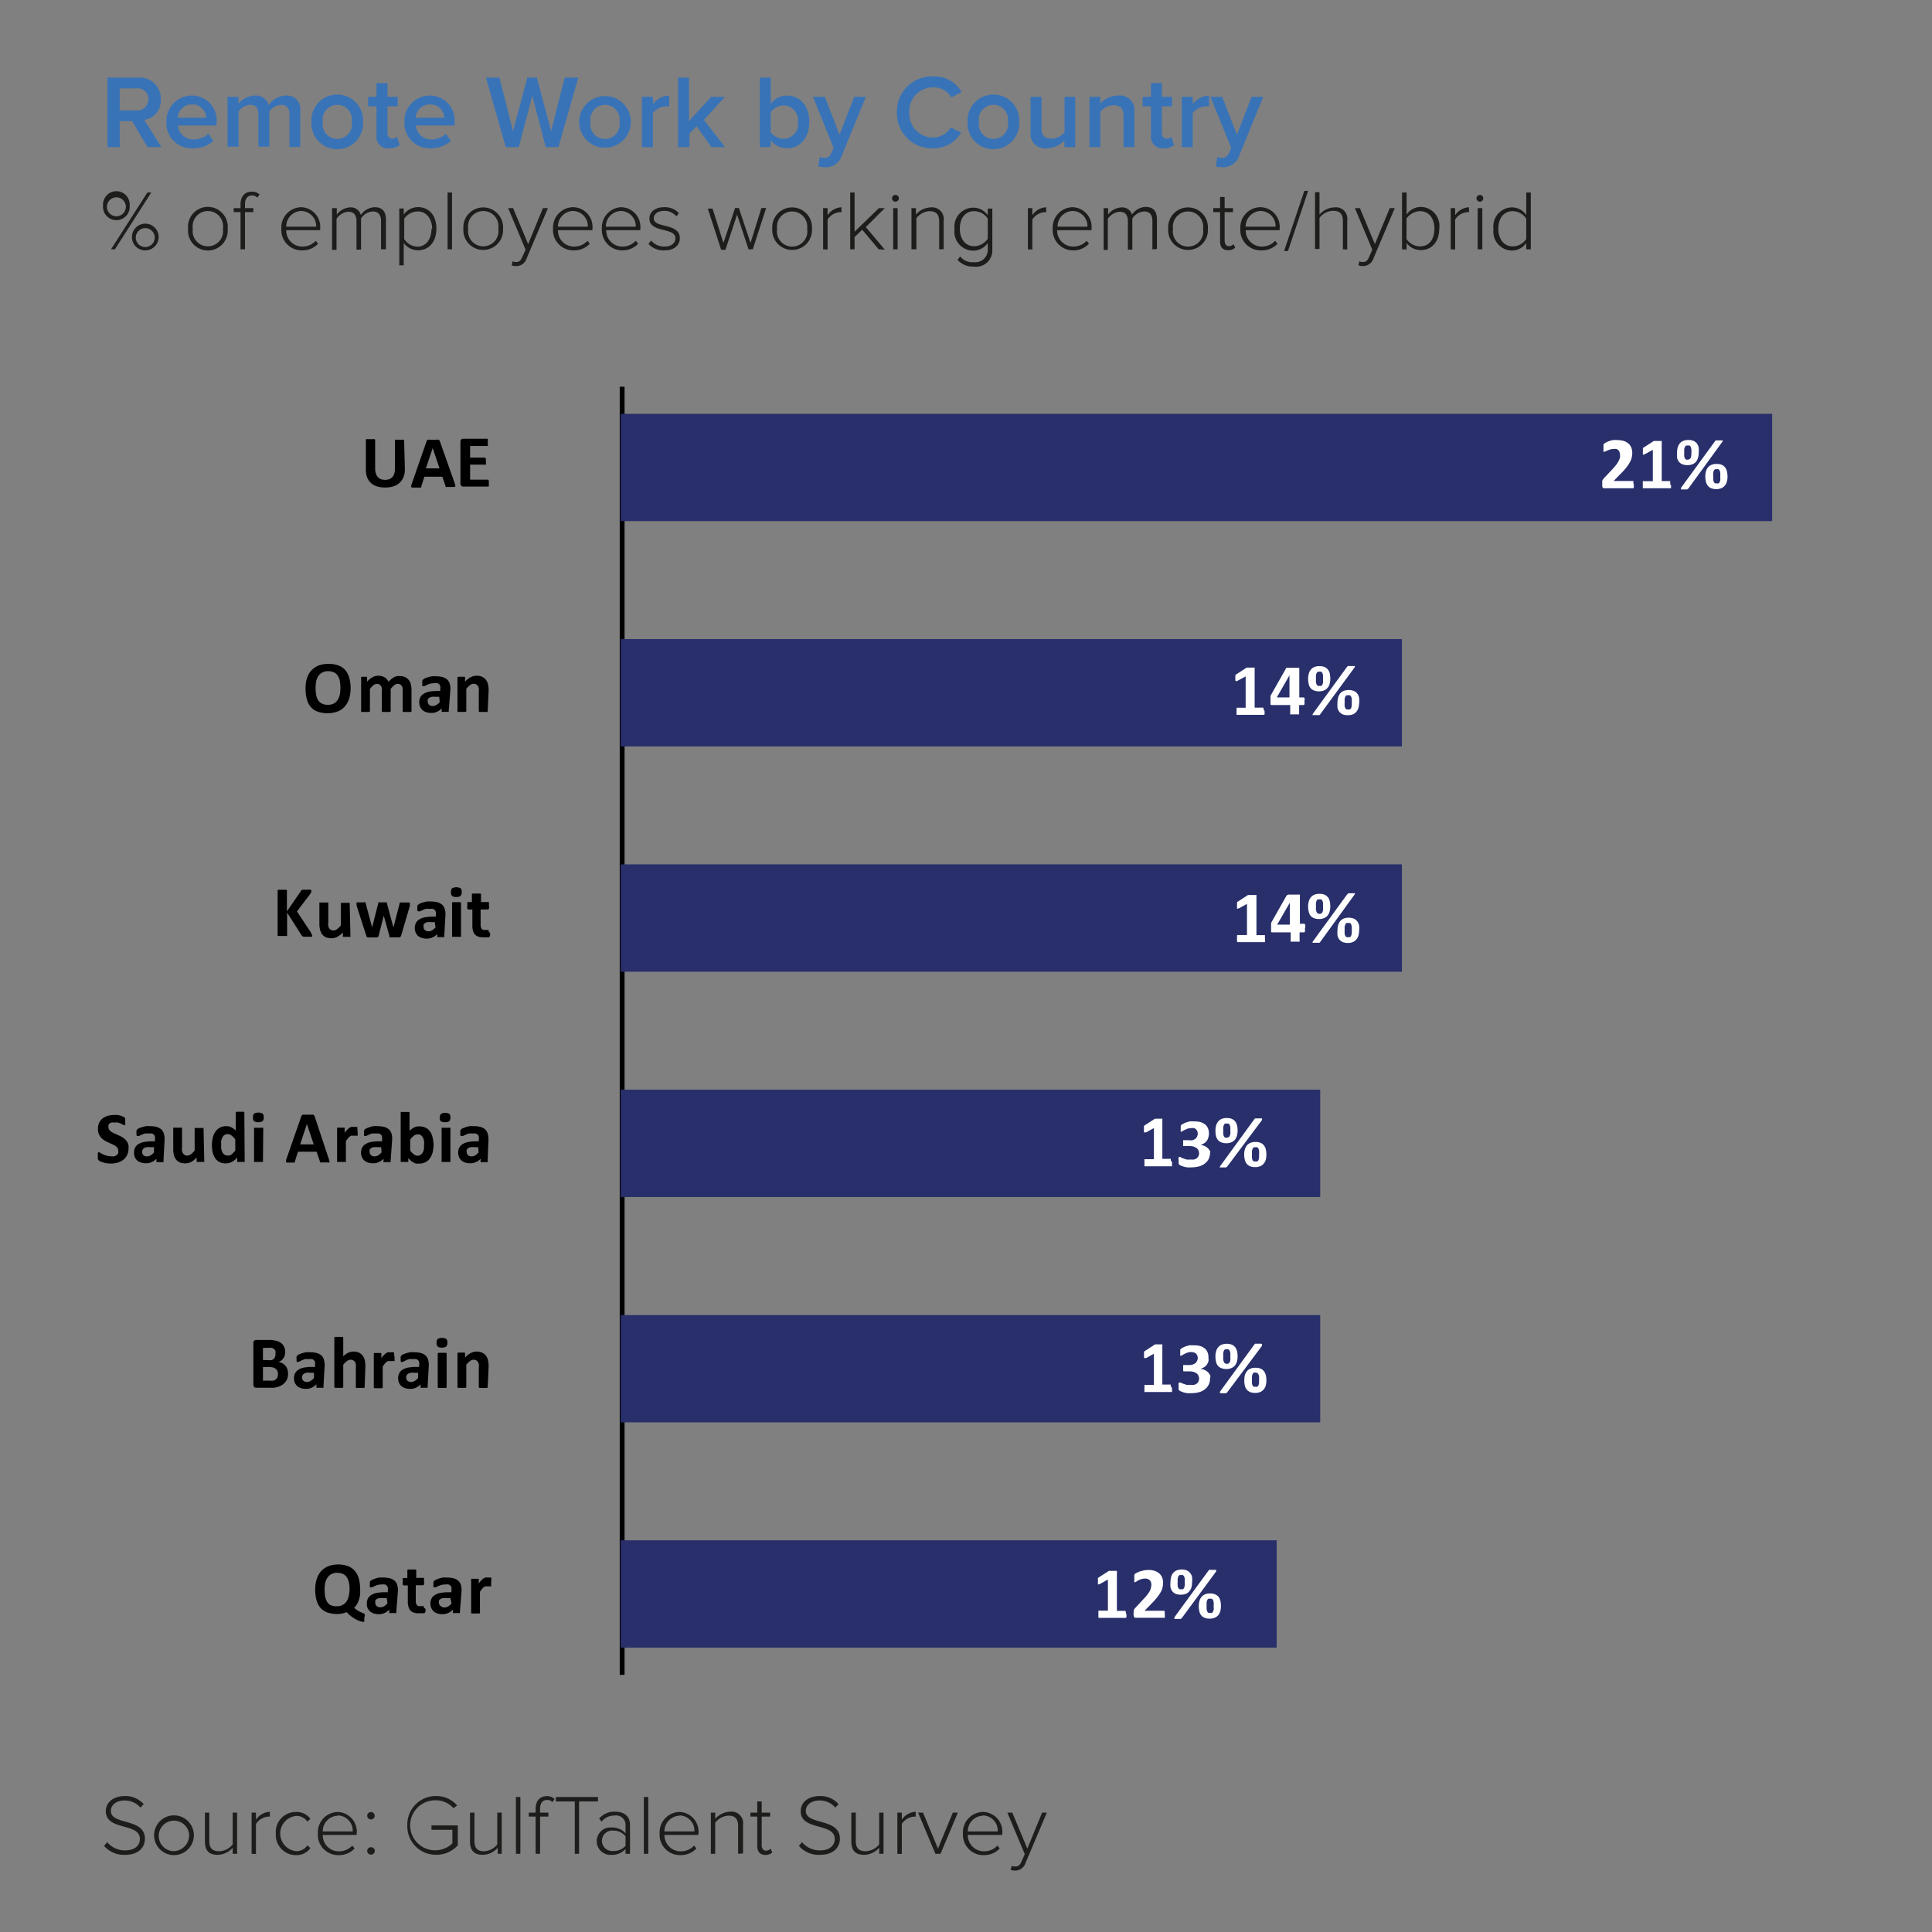 <?xml version="1.0" encoding="UTF-8" standalone="no"?>
<svg
   id="Layer_1"
   data-name="Layer 1"
   viewBox="0 0 300 300"
   version="1.1"
   sodipodi:docname="remote-work-2024-chart2.svg"
   width="300"
   height="300"
   inkscape:version="1.3.2 (091e20e, 2023-11-25)"
   xmlns:inkscape="http://www.inkscape.org/namespaces/inkscape"
   xmlns:sodipodi="http://sodipodi.sourceforge.net/DTD/sodipodi-0.dtd"
   xmlns="http://www.w3.org/2000/svg"
   xmlns:svg="http://www.w3.org/2000/svg">
  <rect x="0" y="0" width="300" height="300" fill="#808080" stroke="none"/>
  <sodipodi:namedview
     id="namedview128"
     pagecolor="#ffffff"
     bordercolor="#000000"
     borderopacity="0.25"
     inkscape:showpageshadow="2"
     inkscape:pageopacity="0.0"
     inkscape:pagecheckerboard="0"
     inkscape:deskcolor="#d1d1d1"
     showgrid="false"
     inkscape:zoom="1"
     inkscape:cx="150.5"
     inkscape:cy="145"
     inkscape:window-width="1200"
     inkscape:window-height="691"
     inkscape:window-x="2053"
     inkscape:window-y="178"
     inkscape:window-maximized="0"
     inkscape:current-layer="Layer_1" />
  <defs
     id="defs1">
    <style
       id="style1">.cls-1{fill:#3973b7;}.cls-2{fill:#1d1d1b;}.cls-3{fill:none;stroke:#000;stroke-linejoin:round;stroke-width:0.75px;}.cls-4{fill:#282f6b;}.cls-5{fill:#fff;}</style>
  </defs>
  <path
     class="cls-1"
     d="m 22.898,22.838 -2.381,-4.028 h -1.926 v 4.028 H 16.695 V 12.048 h 4.734 a 3.278,3.278 0 0 1 3.543,3.381 3.043,3.043 0 0 1 -2.573,3.19 l 2.661,4.234 z m 0.176,-7.424 a 1.691,1.691 0 0 0 -1.838,-1.691 h -2.646 v 3.425 h 2.602 a 1.705,1.705 0 0 0 1.838,-1.735 z"
     id="path1"
     style="stroke-width:1.47" />
  <path
     class="cls-1"
     d="m 25.838,18.928 a 3.94,3.94 0 0 1 3.954,-4.087 3.837,3.837 0 0 1 3.837,4.234 v 0.412 h -5.983 a 2.352,2.352 0 0 0 2.47,2.161 3.278,3.278 0 0 0 2.234,-0.882 l 0.779,1.117 a 4.601,4.601 0 0 1 -3.175,1.147 3.91,3.91 0 0 1 -4.116,-4.101 z m 3.94,-2.705 a 2.132,2.132 0 0 0 -2.176,2.058 h 4.41 a 2.102,2.102 0 0 0 -2.205,-2.058 z"
     id="path2"
     style="stroke-width:1.47" />
  <path
     class="cls-1"
     d="m 44.949,22.838 v -5.086 c 0,-0.853 -0.382,-1.47 -1.294,-1.47 a 2.367,2.367 0 0 0 -1.823,1.029 v 5.469 h -1.705 v -5.028 c 0,-0.853 -0.353,-1.47 -1.279,-1.47 a 2.381,2.381 0 0 0 -1.808,1.029 v 5.469 h -1.705 v -7.747 h 1.705 v 1.044 a 3.44,3.44 0 0 1 2.558,-1.235 2.043,2.043 0 0 1 2.132,1.47 3.293,3.293 0 0 1 2.646,-1.47 2.058,2.058 0 0 1 2.249,2.308 v 5.645 z"
     id="path3"
     style="stroke-width:1.47" />
  <path
     class="cls-1"
     d="m 48.359,18.928 a 4.013,4.013 0 1 1 8.012,0 4.013,4.013 0 1 1 -8.012,0 z m 6.262,0 a 2.279,2.279 0 1 0 -4.498,0 2.279,2.279 0 1 0 4.498,0 z"
     id="path4"
     style="stroke-width:1.47" />
  <path
     class="cls-1"
     d="M 58.459,21.015 V 16.502 h -1.294 v -1.47 h 1.294 v -2.132 h 1.705 v 2.132 h 1.588 v 1.47 h -1.588 v 4.087 c 0,0.544 0.25,0.941 0.735,0.941 a 1.073,1.073 0 0 0 0.75,-0.294 l 0.412,1.294 a 2.308,2.308 0 0 1 -1.588,0.5 1.793,1.793 0 0 1 -2.014,-2.014 z"
     id="path5"
     style="stroke-width:1.47" />
  <path
     class="cls-1"
     d="m 62.795,18.928 a 3.94,3.94 0 0 1 3.969,-4.087 3.837,3.837 0 0 1 3.822,4.234 v 0.412 h -6.012 a 2.367,2.367 0 0 0 2.426,2.161 3.249,3.249 0 0 0 2.234,-0.882 l 0.779,1.117 a 4.601,4.601 0 0 1 -3.175,1.147 3.91,3.91 0 0 1 -4.043,-4.101 z m 3.94,-2.705 a 2.132,2.132 0 0 0 -2.176,2.058 H 68.969 a 2.102,2.102 0 0 0 -2.234,-2.058 z"
     id="path6"
     style="stroke-width:1.47" />
  <path
     class="cls-1"
     d="m 84.743,22.838 -2.087,-7.968 -2.102,7.968 h -2.029 L 75.452,12.048 h 2.102 l 2.102,8.306 2.234,-8.306 h 1.47 l 2.22,8.306 2.102,-8.306 h 2.117 l -3.087,10.79 z"
     id="path7"
     style="stroke-width:1.47" />
  <path
     class="cls-1"
     d="m 89.932,18.928 a 4.013,4.013 0 1 1 8.026,0 4.013,4.013 0 1 1 -8.026,0 z m 6.262,0 a 2.279,2.279 0 1 0 -4.498,0 2.279,2.279 0 1 0 4.498,0 z"
     id="path8"
     style="stroke-width:1.47" />
  <path
     class="cls-1"
     d="m 99.679,22.838 v -7.806 h 1.705 v 1.132 a 3.337,3.337 0 0 1 2.528,-1.323 v 1.676 a 2.484,2.484 0 0 0 -0.515,0 2.675,2.675 0 0 0 -2.014,1.044 V 22.882 Z"
     id="path9"
     style="stroke-width:1.47" />
  <path
     class="cls-1"
     d="m 110.469,22.838 -2.308,-3.234 -1.103,1.132 v 2.102 h -1.764 V 12.048 h 1.691 v 6.748 l 3.455,-3.763 h 2.132 l -3.264,3.587 3.264,4.219 z"
     id="path10"
     style="stroke-width:1.47" />
  <path
     class="cls-1"
     d="M 117.981,22.838 V 12.048 h 1.705 v 4.072 a 3.043,3.043 0 0 1 2.499,-1.279 c 2.029,0 3.484,1.558 3.484,4.087 0,2.528 -1.47,4.101 -3.484,4.101 a 3.19,3.19 0 0 1 -2.499,-1.25 v 1.058 z m 3.719,-1.279 a 2.293,2.293 0 0 0 2.205,-2.602 2.293,2.293 0 0 0 -2.205,-2.587 2.558,2.558 0 0 0 -2.014,1.044 v 3.116 a 2.543,2.543 0 0 0 2.014,1.029 z"
     id="path11"
     style="stroke-width:1.47" />
  <path
     class="cls-1"
     d="m 127.271,24.382 a 1.955,1.955 0 0 0 0.647,0.132 1.058,1.058 0 0 0 1.132,-0.691 l 0.382,-0.882 -3.19,-7.909 h 1.838 l 2.279,5.88 2.279,-5.88 h 1.808 l -3.763,9.217 a 2.602,2.602 0 0 1 -2.675,1.72 4.248,4.248 0 0 1 -0.956,-0.118 z"
     id="path12"
     style="stroke-width:1.47" />
  <path
     class="cls-1"
     d="m 139.267,17.458 a 5.439,5.439 0 0 1 5.66,-5.586 4.851,4.851 0 0 1 4.395,2.411 l -1.602,0.838 a 3.205,3.205 0 0 0 -2.808,-1.558 3.69,3.69 0 0 0 -3.719,3.896 3.705,3.705 0 0 0 3.719,3.896 3.219,3.219 0 0 0 2.72,-1.573 l 1.617,0.809 a 4.939,4.939 0 0 1 -4.337,2.44 5.439,5.439 0 0 1 -5.645,-5.571 z"
     id="path13"
     style="stroke-width:1.47" />
  <path
     class="cls-1"
     d="m 150.248,18.928 a 4.013,4.013 0 1 1 8.012,0 4.013,4.013 0 1 1 -8.012,0 z m 6.262,0 a 2.279,2.279 0 1 0 -4.498,0 2.279,2.279 0 1 0 4.498,0 z"
     id="path14"
     style="stroke-width:1.47" />
  <path
     class="cls-1"
     d="m 165.272,22.838 v -1.029 a 3.749,3.749 0 0 1 -2.72,1.22 2.234,2.234 0 0 1 -2.528,-2.47 v -5.527 h 1.705 v 4.895 c 0,1.22 0.603,1.602 1.573,1.602 a 2.617,2.617 0 0 0 1.999,-1.014 v -5.483 h 1.661 v 7.806 z"
     id="path15"
     style="stroke-width:1.47" />
  <path
     class="cls-1"
     d="m 174.46,22.838 v -4.881 c 0,-1.235 -0.632,-1.617 -1.588,-1.617 a 2.675,2.675 0 0 0 -2.014,1.029 v 5.469 h -1.691 v -7.806 h 1.691 v 1.044 a 3.763,3.763 0 0 1 2.764,-1.235 2.249,2.249 0 0 1 2.528,2.499 v 5.498 z"
     id="path16"
     style="stroke-width:1.47" />
  <path
     class="cls-1"
     d="M 178.723,21.015 V 16.502 h -1.294 v -1.47 h 1.294 v -2.132 h 1.691 v 2.132 h 1.588 v 1.47 h -1.588 v 4.087 c 0,0.544 0.265,0.941 0.75,0.941 a 1,1 0 0 0 0.735,-0.294 l 0.412,1.294 a 2.279,2.279 0 0 1 -1.588,0.5 1.793,1.793 0 0 1 -1.999,-2.014 z"
     id="path17"
     style="stroke-width:1.47" />
  <path
     class="cls-1"
     d="m 183.501,22.838 v -7.806 h 1.705 v 1.132 a 3.366,3.366 0 0 1 2.543,-1.323 v 1.676 a 2.631,2.631 0 0 0 -0.529,0 2.675,2.675 0 0 0 -2.014,1.044 V 22.882 Z"
     id="path18"
     style="stroke-width:1.47" />
  <path
     class="cls-1"
     d="m 189.013,24.382 a 1.882,1.882 0 0 0 0.647,0.132 1.073,1.073 0 0 0 1.132,-0.691 l 0.382,-0.882 -3.219,-7.909 h 1.823 l 2.293,5.88 2.279,-5.88 h 1.808 l -3.763,9.217 a 2.617,2.617 0 0 1 -2.646,1.72 4.248,4.248 0 0 1 -0.956,-0.118 z"
     id="path19"
     style="stroke-width:1.47" />
  <path
     class="cls-2"
     d="m 16.004,31.938 a 2.073,2.073 0 1 1 4.131,0 2.073,2.073 0 1 1 -4.131,0 z m 3.528,0 a 1.47,1.47 0 1 0 -1.47,1.646 1.47,1.47 0 0 0 1.47,-1.646 z m -2.293,6.777 5.645,-8.82 h 0.603 l -5.645,8.82 z m 3.249,-1.999 a 2.073,2.073 0 1 1 2.073,2.161 2.058,2.058 0 0 1 -2.073,-2.161 z m 3.528,0 a 1.47,1.47 0 1 0 -1.47,1.646 1.47,1.47 0 0 0 1.47,-1.646 z"
     id="path20"
     style="stroke-width:1.47" />
  <path
     class="cls-2"
     d="m 29.205,35.51 a 3.087,3.087 0 1 1 6.145,0 3.087,3.087 0 1 1 -6.145,0 z m 5.41,0 a 2.367,2.367 0 1 0 -4.675,0 2.367,2.367 0 1 0 4.675,0 z"
     id="path21"
     style="stroke-width:1.47" />
  <path
     class="cls-2"
     d="m 37.349,38.715 v -5.777 h -1.058 v -0.617 h 1.058 v -0.573 c 0,-1.25 0.662,-1.985 1.735,-1.985 a 1.676,1.676 0 0 1 1.22,0.441 l -0.338,0.485 a 1.103,1.103 0 0 0 -0.809,-0.338 c -0.735,0 -1.117,0.5 -1.117,1.397 v 0.573 h 1.294 v 0.617 h -1.294 v 5.777 z"
     id="path22"
     style="stroke-width:1.47" />
  <path
     class="cls-2"
     d="m 43.685,35.51 a 3.161,3.161 0 0 1 3.087,-3.337 3.058,3.058 0 0 1 2.94,3.381 v 0.191 h -5.263 a 2.484,2.484 0 0 0 2.499,2.543 2.793,2.793 0 0 0 2.087,-0.897 l 0.353,0.456 a 3.293,3.293 0 0 1 -2.499,1.029 3.161,3.161 0 0 1 -3.205,-3.366 z m 3.072,-2.749 a 2.396,2.396 0 0 0 -2.308,2.44 h 4.645 a 2.352,2.352 0 0 0 -2.337,-2.44 z"
     id="path23"
     style="stroke-width:1.47" />
  <path
     class="cls-2"
     d="m 59.164,38.715 v -4.41 c 0,-0.897 -0.382,-1.47 -1.279,-1.47 a 2.337,2.337 0 0 0 -1.823,1.088 v 4.836 h -0.706 v -4.41 c 0,-0.897 -0.368,-1.47 -1.279,-1.47 A 2.426,2.426 0 0 0 52.255,33.981 v 4.822 h -0.691 v -6.483 h 0.735 v 1 a 2.793,2.793 0 0 1 2.058,-1.117 1.588,1.588 0 0 1 1.676,1.191 2.69,2.69 0 0 1 2.146,-1.22 c 1.176,0 1.749,0.662 1.749,1.94 v 4.601 z"
     id="path24"
     style="stroke-width:1.47" />
  <path
     class="cls-2"
     d="m 62.692,37.73 v 3.469 h -0.691 v -8.82 h 0.691 v 0.941 a 2.72,2.72 0 0 1 2.22,-1.161 c 1.705,0 2.852,1.294 2.852,3.337 0,2.043 -1.147,3.366 -2.852,3.366 a 2.749,2.749 0 0 1 -2.22,-1.132 z m 4.41,-2.176 c 0,-1.47 -0.809,-2.72 -2.234,-2.72 a 2.573,2.573 0 0 0 -2.102,1.132 v 3.161 a 2.573,2.573 0 0 0 2.102,1.176 c 1.352,-0.044 2.132,-1.235 2.132,-2.793 z"
     id="path25"
     style="stroke-width:1.47" />
  <path
     class="cls-2"
     d="M 69.499,38.715 V 29.894 h 0.691 v 8.82 z"
     id="path26"
     style="stroke-width:1.47" />
  <path
     class="cls-2"
     d="m 71.954,35.51 a 3.087,3.087 0 1 1 6.159,0 3.087,3.087 0 1 1 -6.159,0 z m 5.424,0 a 2.367,2.367 0 1 0 -4.675,0 2.367,2.367 0 1 0 4.675,0 z"
     id="path27"
     style="stroke-width:1.47" />
  <path
     class="cls-2"
     d="m 79.583,40.582 a 1.47,1.47 0 0 0 0.559,0.103 c 0.426,0 0.706,-0.162 0.956,-0.779 l 0.515,-1.132 -2.705,-6.453 h 0.764 l 2.337,5.586 2.293,-5.586 h 0.779 l -3.308,7.806 a 1.676,1.676 0 0 1 -1.632,1.191 2.411,2.411 0 0 1 -0.676,-0.103 z"
     id="path28"
     style="stroke-width:1.47" />
  <path
     class="cls-2"
     d="m 85.875,35.51 a 3.161,3.161 0 0 1 3.087,-3.337 3.058,3.058 0 0 1 3.028,3.381 v 0.191 h -5.351 a 2.484,2.484 0 0 0 2.499,2.543 2.793,2.793 0 0 0 2.087,-0.897 l 0.353,0.456 a 3.293,3.293 0 0 1 -2.499,1.029 3.161,3.161 0 0 1 -3.205,-3.366 z m 3.072,-2.749 a 2.396,2.396 0 0 0 -2.308,2.44 h 4.645 a 2.352,2.352 0 0 0 -2.337,-2.44 z"
     id="path29"
     style="stroke-width:1.47" />
  <path
     class="cls-2"
     d="m 93.46,35.51 a 3.161,3.161 0 0 1 2.94,-3.337 3.058,3.058 0 0 1 3.028,3.381 v 0.191 h -5.292 a 2.484,2.484 0 0 0 2.499,2.543 2.793,2.793 0 0 0 2.087,-0.897 l 0.368,0.456 a 3.322,3.322 0 0 1 -2.514,1.029 3.161,3.161 0 0 1 -3.116,-3.366 z m 2.94,-2.749 a 2.411,2.411 0 0 0 -2.323,2.44 h 4.645 a 2.352,2.352 0 0 0 -2.323,-2.44 z"
     id="path30"
     style="stroke-width:1.47" />
  <path
     class="cls-2"
     d="m 100.693,37.877 0.412,-0.529 a 2.631,2.631 0 0 0 2.073,0.941 c 1.073,0 1.705,-0.544 1.705,-1.294 0,-1.749 -4.043,-0.764 -4.043,-3.058 0,-0.97 0.838,-1.764 2.279,-1.764 a 2.94,2.94 0 0 1 2.293,0.926 l -0.382,0.5 a 2.337,2.337 0 0 0 -1.911,-0.853 c -0.985,0 -1.602,0.5 -1.602,1.161 0,1.602 4.043,0.632 4.043,3.087 0,1.029 -0.794,1.882 -2.396,1.882 a 3.161,3.161 0 0 1 -2.47,-1 z"
     id="path31"
     style="stroke-width:1.47" />
  <path
     class="cls-2"
     d="m 116.231,38.715 -1.779,-5.395 -1.808,5.469 h -0.662 l -2.073,-6.395 h 0.735 l 1.691,5.336 1.808,-5.424 h 0.588 l 1.808,5.424 1.691,-5.424 h 0.735 l -2.073,6.395 z"
     id="path32"
     style="stroke-width:1.47" />
  <path
     class="cls-2"
     d="m 119.921,35.51 a 3.087,3.087 0 1 1 6.159,0 3.087,3.087 0 1 1 -6.159,0 z m 5.41,0 a 2.352,2.352 0 1 0 -4.66,0 2.367,2.367 0 1 0 4.66,0 z"
     id="path33"
     style="stroke-width:1.47" />
  <path
     class="cls-2"
     d="m 127.815,38.715 v -6.395 h 0.691 v 1.103 a 2.749,2.749 0 0 1 2.161,-1.235 v 0.764 a 1.323,1.323 0 0 0 -0.353,0 2.455,2.455 0 0 0 -1.808,1.132 v 4.66 z"
     id="path34"
     style="stroke-width:1.47" />
  <path
     class="cls-2"
     d="m 136.445,38.715 -2.558,-3.043 -1.191,1.132 v 1.911 h -0.676 V 29.894 h 0.676 v 6.086 l 3.778,-3.66 h 0.911 l -2.94,2.94 2.94,3.499 z"
     id="path35"
     style="stroke-width:1.47" />
  <path
     class="cls-2"
     d="m 138.517,30.791 a 0.529,0.529 0 0 1 1.058,0 0.529,0.529 0 1 1 -1.058,0 z m 0.176,7.924 v -6.395 h 0.691 v 6.395 z"
     id="path36"
     style="stroke-width:1.47" />
  <path
     class="cls-2"
     d="m 145.838,38.715 v -4.322 c 0,-1.235 -0.617,-1.602 -1.47,-1.602 a 2.69,2.69 0 0 0 -2.073,1.103 v 4.822 h -0.764 v -6.395 h 0.691 v 1 a 3.19,3.19 0 0 1 2.293,-1.117 1.808,1.808 0 0 1 2.014,2.073 v 4.41 z"
     id="path37"
     style="stroke-width:1.47" />
  <path
     class="cls-2"
     d="m 148.69,40.346 0.397,-0.529 a 2.426,2.426 0 0 0 2.117,0.897 1.94,1.94 0 0 0 2.176,-2.043 v -0.941 a 2.749,2.749 0 0 1 -2.22,1.191 2.94,2.94 0 0 1 -2.94,-3.337 2.94,2.94 0 0 1 2.94,-3.337 2.69,2.69 0 0 1 2.22,1.191 v -1.044 h 0.706 v 6.336 a 2.528,2.528 0 0 1 -2.94,2.661 3.072,3.072 0 0 1 -2.455,-1.044 z m 4.689,-3.278 v -3.116 a 2.573,2.573 0 0 0 -2.102,-1.161 c -1.47,0 -2.234,1.176 -2.234,2.72 0,1.544 0.823,2.72 2.234,2.72 a 2.573,2.573 0 0 0 2.102,-1.161 z"
     id="path38"
     style="stroke-width:1.47" />
  <path
     class="cls-2"
     d="m 159.612,38.715 v -6.395 h 0.691 v 1.103 a 2.705,2.705 0 0 1 2.146,-1.235 v 0.764 a 1.264,1.264 0 0 0 -0.338,0 2.44,2.44 0 0 0 -1.808,1.132 v 4.66 z"
     id="path39"
     style="stroke-width:1.47" />
  <path
     class="cls-2"
     d="m 163.464,35.51 a 3.161,3.161 0 0 1 3.087,-3.337 3.058,3.058 0 0 1 2.94,3.381 v 0.191 h -5.351 a 2.514,2.514 0 0 0 2.499,2.543 2.822,2.822 0 0 0 2.102,-0.897 l 0.353,0.456 a 3.293,3.293 0 0 1 -2.499,1.029 3.161,3.161 0 0 1 -3.131,-3.366 z m 3.072,-2.749 a 2.411,2.411 0 0 0 -2.323,2.44 h 4.645 a 2.337,2.337 0 0 0 -2.323,-2.44 z"
     id="path40"
     style="stroke-width:1.47" />
  <path
     class="cls-2"
     d="m 178.944,38.715 v -4.41 c 0,-0.897 -0.382,-1.47 -1.279,-1.47 a 2.396,2.396 0 0 0 -1.838,1.088 v 4.836 h -0.691 v -4.41 c 0,-0.897 -0.368,-1.47 -1.294,-1.47 a 2.455,2.455 0 0 0 -1.823,1.103 v 4.822 h -0.647 v -6.483 h 0.691 v 1 a 2.822,2.822 0 0 1 2.073,-1.117 1.602,1.602 0 0 1 1.646,1.117 2.661,2.661 0 0 1 2.117,-1.191 c 1.176,0 1.749,0.662 1.749,1.94 v 4.601 z"
     id="path41"
     style="stroke-width:1.47" />
  <path
     class="cls-2"
     d="m 181.398,35.51 a 3.087,3.087 0 1 1 6.159,0 3.087,3.087 0 1 1 -6.159,0 z m 5.41,0 a 2.352,2.352 0 1 0 -4.66,0 2.367,2.367 0 1 0 4.66,0 z"
     id="path42"
     style="stroke-width:1.47" />
  <path
     class="cls-2"
     d="m 189.454,37.48 v -4.542 h -1.058 v -0.617 h 1.058 v -1.735 h 0.706 v 1.735 h 1.294 v 0.617 h -1.294 v 4.41 c 0,0.515 0.221,0.882 0.662,0.882 a 1,1 0 0 0 0.72,-0.309 l 0.265,0.529 a 1.47,1.47 0 0 1 -1.088,0.397 c -0.853,0.029 -1.264,-0.485 -1.264,-1.367 z"
     id="path43"
     style="stroke-width:1.47" />
  <path
     class="cls-2"
     d="m 192.6,35.51 a 3.161,3.161 0 0 1 3.072,-3.337 3.058,3.058 0 0 1 3.028,3.381 v 0.191 h -5.277 a 2.514,2.514 0 0 0 2.499,2.543 2.764,2.764 0 0 0 2.087,-0.897 l 0.368,0.456 a 3.293,3.293 0 0 1 -2.499,1.029 3.161,3.161 0 0 1 -3.278,-3.366 z m 3.072,-2.749 a 2.411,2.411 0 0 0 -2.249,2.44 h 4.645 a 2.337,2.337 0 0 0 -2.396,-2.44 z"
     id="path44"
     style="stroke-width:1.47" />
  <path
     class="cls-2"
     d="m 199.392,38.979 3.146,-9.349 h 0.588 l -3.131,9.349 z"
     id="path45"
     style="stroke-width:1.47" />
  <path
     class="cls-2"
     d="m 208.521,38.715 v -4.41 c 0,-1.235 -0.632,-1.573 -1.558,-1.573 a 2.705,2.705 0 0 0 -2.073,1.103 v 4.822 h -0.691 v -8.82 h 0.691 v 3.484 a 3.19,3.19 0 0 1 2.293,-1.117 1.779,1.779 0 0 1 2.014,2.043 v 4.498 z"
     id="path46"
     style="stroke-width:1.47" />
  <path
     class="cls-2"
     d="m 211.064,40.582 a 1.47,1.47 0 0 0 0.559,0.103 c 0.426,0 0.72,-0.162 0.97,-0.779 l 0.5,-1.132 -2.705,-6.453 h 0.779 l 2.323,5.586 2.308,-5.586 h 0.779 l -3.308,7.806 a 1.72,1.72 0 0 1 -1.646,1.191 2.499,2.499 0 0 1 -0.676,-0.103 z"
     id="path47"
     style="stroke-width:1.47" />
  <path
     class="cls-2"
     d="M 217.709,38.715 V 29.894 h 0.706 v 3.425 a 2.705,2.705 0 0 1 2.22,-1.191 2.94,2.94 0 0 1 2.852,3.352 c 0,2.058 -1.161,3.352 -2.852,3.352 a 2.705,2.705 0 0 1 -2.22,-1.103 v 1.014 z m 2.793,-0.456 c 1.47,0 2.234,-1.176 2.234,-2.734 0,-1.558 -0.809,-2.734 -2.234,-2.734 a 2.617,2.617 0 0 0 -2.102,1.161 v 3.161 a 2.573,2.573 0 0 0 2.102,1.147 z"
     id="path48"
     style="stroke-width:1.47" />
  <path
     class="cls-2"
     d="m 225.265,38.715 v -6.395 h 0.691 v 1.103 a 2.72,2.72 0 0 1 2.146,-1.235 v 0.764 a 1.264,1.264 0 0 0 -0.338,0 2.44,2.44 0 0 0 -1.808,1.132 v 4.66 z"
     id="path49"
     style="stroke-width:1.47" />
  <path
     class="cls-2"
     d="m 229.263,30.791 a 0.529,0.529 0 0 1 0.529,-0.515 0.515,0.515 0 0 1 0.529,0.515 0.529,0.529 0 0 1 -0.529,0.529 0.544,0.544 0 0 1 -0.529,-0.529 z m 0.191,7.924 v -6.395 h 0.72 v 6.395 z"
     id="path50"
     style="stroke-width:1.47" />
  <path
     class="cls-2"
     d="m 236.996,38.715 v -0.985 a 2.72,2.72 0 0 1 -2.22,1.176 2.94,2.94 0 0 1 -2.867,-3.352 2.94,2.94 0 0 1 2.867,-3.352 2.69,2.69 0 0 1 2.22,1.191 V 29.894 h 0.706 v 8.82 z m 0,-1.602 v -3.161 a 2.558,2.558 0 0 0 -2.102,-1.161 c -1.47,0 -2.234,1.191 -2.234,2.734 0,1.544 0.823,2.734 2.234,2.734 a 2.543,2.543 0 0 0 2.102,-1.147 z"
     id="path51"
     style="stroke-width:1.47" />
  <path
     class="cls-2"
     d="m 16.151,286.623 0.5,-0.573 a 3.558,3.558 0 0 0 2.749,1.279 c 1.808,0 2.323,-1 2.323,-1.764 0,-2.587 -5.292,-1.235 -5.292,-4.322 0,-1.47 1.294,-2.352 2.94,-2.352 a 3.778,3.778 0 0 1 2.94,1.25 l -0.5,0.544 a 3.19,3.19 0 0 0 -2.528,-1.103 c -1.176,0 -2.073,0.676 -2.073,1.617 0,2.264 5.292,1.029 5.292,4.322 0,1.132 -0.75,2.499 -3.131,2.499 a 4.101,4.101 0 0 1 -3.219,-1.397 z"
     id="path52"
     style="stroke-width:1.47" />
  <path
     class="cls-2"
     d="m 23.942,284.697 a 3.087,3.087 0 1 1 3.058,3.366 3.087,3.087 0 0 1 -3.058,-3.366 z m 5.41,0 a 2.367,2.367 0 1 0 -2.352,2.749 2.47,2.47 0 0 0 2.352,-2.749 z"
     id="path53"
     style="stroke-width:1.47" />
  <path
     class="cls-2"
     d="m 36.129,287.858 v -0.941 a 3.205,3.205 0 0 1 -2.308,1.103 c -1.308,0 -1.999,-0.603 -1.999,-2.058 v -4.498 h 0.676 v 4.41 c 0,1.235 0.632,1.588 1.558,1.588 a 2.793,2.793 0 0 0 2.073,-1.058 v -4.939 h 0.691 v 6.395 z"
     id="path54"
     style="stroke-width:1.47" />
  <path
     class="cls-2"
     d="m 39.069,287.858 v -6.395 h 0.676 v 1.103 a 2.749,2.749 0 0 1 2.161,-1.235 v 0.764 a 1.264,1.264 0 0 0 -0.338,0 2.484,2.484 0 0 0 -1.823,1.132 v 4.66 z"
     id="path55"
     style="stroke-width:1.47" />
  <path
     class="cls-2"
     d="m 42.832,284.697 a 3.102,3.102 0 0 1 3.102,-3.337 2.631,2.631 0 0 1 2.264,1.073 l -0.47,0.426 a 2.029,2.029 0 0 0 -1.749,-0.882 2.749,2.749 0 0 0 0,5.469 2.043,2.043 0 0 0 1.749,-0.897 l 0.47,0.412 a 2.617,2.617 0 0 1 -2.264,1.103 3.131,3.131 0 0 1 -3.102,-3.366 z"
     id="path56"
     style="stroke-width:1.47" />
  <path
     class="cls-2"
     d="m 49.359,284.697 a 3.161,3.161 0 0 1 3.087,-3.337 3.058,3.058 0 0 1 2.94,3.381 v 0.191 h -5.263 a 2.484,2.484 0 0 0 2.499,2.543 2.793,2.793 0 0 0 2.087,-0.897 l 0.353,0.456 a 3.293,3.293 0 0 1 -2.499,1.029 3.161,3.161 0 0 1 -3.205,-3.366 z m 3.072,-2.749 a 2.396,2.396 0 0 0 -2.308,2.44 h 4.645 a 2.352,2.352 0 0 0 -2.337,-2.484 z"
     id="path57"
     style="stroke-width:1.47" />
  <path
     class="cls-2"
     d="m 57.018,281.963 a 0.588,0.588 0 0 1 0.588,-0.588 0.573,0.573 0 1 1 0,1.147 0.588,0.588 0 0 1 -0.588,-0.559 z m 0,5.439 a 0.588,0.588 0 0 1 0.588,-0.573 0.603,0.603 0 0 1 0.603,0.573 0.617,0.617 0 0 1 -0.603,0.588 0.603,0.603 0 0 1 -0.588,-0.588 z"
     id="path58"
     style="stroke-width:1.47" />
  <path
     class="cls-2"
     d="m 63.251,283.448 a 4.41,4.41 0 0 1 4.41,-4.557 4.19,4.19 0 0 1 3.322,1.47 l -0.573,0.412 a 3.602,3.602 0 0 0 -2.749,-1.22 3.881,3.881 0 1 0 2.587,6.689 v -2.117 h -3.249 v -0.676 h 4.087 v 3.087 a 4.41,4.41 0 0 1 -3.337,1.47 4.41,4.41 0 0 1 -4.498,-4.557 z"
     id="path59"
     style="stroke-width:1.47" />
  <path
     class="cls-2"
     d="m 77.29,287.858 v -0.941 a 3.205,3.205 0 0 1 -2.293,1.103 c -1.308,0 -2.014,-0.603 -2.014,-2.058 v -4.498 h 0.691 v 4.41 c 0,1.235 0.617,1.588 1.47,1.588 a 2.764,2.764 0 0 0 2.073,-1.058 v -4.939 h 0.691 v 6.395 z"
     id="path60"
     style="stroke-width:1.47" />
  <path
     class="cls-2"
     d="m 80.112,287.858 v -8.82 h 0.691 v 8.82 z"
     id="path61"
     style="stroke-width:1.47" />
  <path
     class="cls-2"
     d="m 83.17,287.858 v -5.777 h -1.058 v -0.617 h 1.058 v -0.573 c 0,-1.25 0.662,-1.985 1.735,-1.985 a 1.646,1.646 0 0 1 1.205,0.441 l -0.323,0.485 a 1.117,1.117 0 0 0 -0.823,-0.338 c -0.72,0 -1.103,0.5 -1.103,1.397 v 0.573 h 1.294 v 0.617 h -1.294 v 5.777 z"
     id="path62"
     style="stroke-width:1.47" />
  <path
     class="cls-2"
     d="m 89.256,287.858 v -8.129 H 86.316 v -0.691 h 6.542 v 0.691 h -2.94 v 8.129 z"
     id="path63"
     style="stroke-width:1.47" />
  <path
     class="cls-2"
     d="m 97.136,287.858 v -0.75 a 2.764,2.764 0 0 1 -2.161,0.911 2.132,2.132 0 1 1 0,-4.248 2.764,2.764 0 0 1 2.161,0.911 v -1.294 a 1.47,1.47 0 0 0 -1.72,-1.47 2.499,2.499 0 0 0 -1.999,0.941 l -0.382,-0.47 a 3.102,3.102 0 0 1 2.47,-1.073 c 1.294,0 2.323,0.617 2.323,2.043 v 4.498 z m 0,-1.25 v -1.47 a 2.396,2.396 0 0 0 -1.926,-0.882 1.588,1.588 0 1 0 0,3.161 2.396,2.396 0 0 0 1.926,-0.809 z"
     id="path64"
     style="stroke-width:1.47" />
  <path
     class="cls-2"
     d="m 99.973,287.858 v -8.82 h 0.691 v 8.82 z"
     id="path65"
     style="stroke-width:1.47" />
  <path
     class="cls-2"
     d="m 102.428,284.697 a 3.161,3.161 0 0 1 3.087,-3.337 3.058,3.058 0 0 1 2.94,3.381 v 0.191 h -5.277 a 2.514,2.514 0 0 0 2.514,2.543 2.793,2.793 0 0 0 2.087,-0.897 l 0.353,0.456 a 3.293,3.293 0 0 1 -2.499,1.029 3.161,3.161 0 0 1 -3.205,-3.366 z m 3.072,-2.749 a 2.411,2.411 0 0 0 -2.323,2.44 h 4.645 a 2.337,2.337 0 0 0 -2.323,-2.484 z"
     id="path66"
     style="stroke-width:1.47" />
  <path
     class="cls-2"
     d="m 114.614,287.858 v -4.322 c 0,-1.235 -0.617,-1.602 -1.47,-1.602 a 2.734,2.734 0 0 0 -2.087,1.103 v 4.822 h -0.676 v -6.395 h 0.676 v 0.97 a 3.249,3.249 0 0 1 2.308,-1.117 1.808,1.808 0 0 1 2.014,2.073 v 4.41 z"
     id="path67"
     style="stroke-width:1.47" />
  <path
     class="cls-2"
     d="m 117.584,286.623 v -4.542 h -1.058 v -0.617 h 1.058 v -1.735 h 0.691 v 1.735 h 1.308 v 0.617 h -1.308 v 4.41 c 0,0.515 0.221,0.882 0.662,0.882 a 1,1 0 0 0 0.72,-0.309 l 0.265,0.573 a 1.47,1.47 0 0 1 -1.088,0.397 c -0.838,-0.015 -1.25,-0.529 -1.25,-1.411 z"
     id="path68"
     style="stroke-width:1.47" />
  <path
     class="cls-2"
     d="m 124.052,286.623 0.485,-0.573 a 3.602,3.602 0 0 0 2.749,1.279 c 1.823,0 2.337,-1 2.337,-1.764 0,-2.587 -5.292,-1.235 -5.292,-4.322 0,-1.47 1.294,-2.352 2.94,-2.352 a 3.749,3.749 0 0 1 2.94,1.25 l -0.5,0.544 a 3.146,3.146 0 0 0 -2.528,-1.103 c -1.176,0 -2.058,0.676 -2.058,1.617 0,2.264 5.292,1.029 5.292,4.322 0,1.132 -0.764,2.499 -3.146,2.499 a 4.072,4.072 0 0 1 -3.219,-1.397 z"
     id="path69"
     style="stroke-width:1.47" />
  <path
     class="cls-2"
     d="m 136.518,287.858 v -0.941 a 3.234,3.234 0 0 1 -2.308,1.103 c -1.308,0 -2.014,-0.603 -2.014,-2.058 v -4.498 h 0.691 v 4.41 c 0,1.235 0.617,1.588 1.544,1.588 a 2.822,2.822 0 0 0 2.087,-1.058 v -4.939 h 0.676 v 6.395 z"
     id="path70"
     style="stroke-width:1.47" />
  <path
     class="cls-2"
     d="m 139.341,287.858 v -6.395 h 0.691 v 1.103 a 2.734,2.734 0 0 1 2.161,-1.235 v 0.764 a 1.367,1.367 0 0 0 -0.353,0 2.455,2.455 0 0 0 -1.808,1.132 v 4.66 z"
     id="path71"
     style="stroke-width:1.47" />
  <path
     class="cls-2"
     d="m 145.25,287.858 -2.69,-6.395 h 0.764 l 2.323,5.586 2.308,-5.586 h 0.779 l -2.69,6.395 z"
     id="path72"
     style="stroke-width:1.47" />
  <path
     class="cls-2"
     d="m 149.528,284.697 a 3.161,3.161 0 0 1 3.087,-3.337 3.058,3.058 0 0 1 3.014,3.381 v 0.191 h -5.351 a 2.514,2.514 0 0 0 2.514,2.543 2.793,2.793 0 0 0 2.087,-0.897 l 0.353,0.456 a 3.293,3.293 0 0 1 -2.499,1.029 3.161,3.161 0 0 1 -3.205,-3.366 z m 3.072,-2.749 a 2.411,2.411 0 0 0 -2.323,2.44 h 4.645 a 2.337,2.337 0 0 0 -2.323,-2.484 z"
     id="path73"
     style="stroke-width:1.47" />
  <path
     class="cls-2"
     d="m 157.099,289.725 a 1.47,1.47 0 0 0 0.559,0.103 c 0.426,0 0.706,-0.162 0.956,-0.779 l 0.515,-1.132 -2.705,-6.453 h 0.764 l 2.337,5.586 2.293,-5.586 h 0.735 l -3.308,7.806 a 1.676,1.676 0 0 1 -1.632,1.191 2.411,2.411 0 0 1 -0.676,-0.103 z"
     id="path74"
     style="stroke-width:1.47" />
  <line
     class="cls-3"
     x1="96.606"
     y1="260.074"
     x2="96.606"
     y2="60.045"
     id="line74" />
  <polygon
     class="cls-4"
     points="136.28,179.38 66.98,179.38 66.98,168.04 136.28,168.04 "
     id="polygon74"
     transform="matrix(1.47,0,0,1.47,-2.092,-7.842)" />
  <path
     class="cls-5"
     d="m 174.916,250.666 a 1.47,1.47 0 0 1 0,0.279 v 0.176 l -0.073,0.103 h -0.103 -4.087 -0.088 a 0.265,0.265 0 0 1 0,-0.103 0.515,0.515 0 0 1 0,-0.176 1.47,1.47 0 0 1 0,-0.279 1.47,1.47 0 0 1 0,-0.265 0.338,0.338 0 0 1 0,-0.191 0.265,0.265 0 0 1 0,-0.103 h 0.088 1.382 v -4.836 l -1.191,0.662 -0.221,0.088 a 0.176,0.176 0 0 1 -0.132,0 0.235,0.235 0 0 1 0,-0.162 1.911,1.911 0 0 1 0,-0.338 1.044,1.044 0 0 1 0,-0.235 0.441,0.441 0 0 1 0,-0.147 0.235,0.235 0 0 1 0,-0.103 l 0.103,-0.088 1.602,-1.029 v 0 h 0.926 0.206 c 0,0 0.088,0 0.103,0 0.015,0 0,0 0,0.088 v 6.13 h 1.205 0.103 a 0.265,0.265 0 0 1 0.073,0.103 1.264,1.264 0 0 1 0,0.191 1.47,1.47 0 0 1 0.103,0.235 z"
     id="path75"
     style="stroke-width:1.47" />
  <path
     class="cls-5"
     d="m 180.869,250.636 a 1.602,1.602 0 0 1 0,0.279 0.368,0.368 0 0 1 0,0.191 0.147,0.147 0 0 1 0,0.103 0.132,0.132 0 0 1 -0.103,0 h -4.263 -0.221 a 0.25,0.25 0 0 1 -0.147,-0.088 0.338,0.338 0 0 1 -0.088,-0.191 1.793,1.793 0 0 1 0,-0.647 0.632,0.632 0 0 1 0,-0.25 1.47,1.47 0 0 1 0.118,-0.206 1.191,1.191 0 0 1 0.191,-0.221 l 1.279,-1.382 a 6.057,6.057 0 0 0 0.617,-0.735 3.499,3.499 0 0 0 0.368,-0.603 1.852,1.852 0 0 0 0.103,-0.412 1.367,1.367 0 0 0 0,-0.794 0.985,0.985 0 0 0 -0.176,-0.294 0.838,0.838 0 0 0 -0.309,-0.191 0.897,0.897 0 0 0 -0.412,-0.073 1.926,1.926 0 0 0 -0.603,0.088 1.852,1.852 0 0 0 -0.456,0.191 1.558,1.558 0 0 0 -0.323,0.191 0.485,0.485 0 0 1 -0.221,0.088 h -0.088 a 0.867,0.867 0 0 1 0,-0.118 0.897,0.897 0 0 1 0,-0.221 2.073,2.073 0 0 1 0,-0.323 v -0.221 c 0,0 0,-0.118 0,-0.162 v -0.118 l 0.103,-0.118 a 1.323,1.323 0 0 1 0.265,-0.176 l 0.47,-0.206 0.617,-0.162 a 3.837,3.837 0 0 1 0.706,-0.073 2.94,2.94 0 0 1 1.014,0.147 2.014,2.014 0 0 1 0.72,0.412 1.617,1.617 0 0 1 0.426,0.617 1.94,1.94 0 0 1 0.147,0.779 3.837,3.837 0 0 1 -0.073,0.706 2.484,2.484 0 0 1 -0.279,0.75 5.483,5.483 0 0 1 -0.617,0.897 c -0.265,0.338 -0.617,0.706 -1.044,1.147 l -0.867,0.882 h 2.94 a 0.162,0.162 0 0 1 0.103,0 0.323,0.323 0 0 1 0.088,0.103 1.264,1.264 0 0 1 0,0.191 1.47,1.47 0 0 1 0.015,0.221 z"
     id="path76"
     style="stroke-width:1.47" />
  <path
     class="cls-5"
     d="m 185.103,245.638 a 3.528,3.528 0 0 1 -0.088,0.823 1.544,1.544 0 0 1 -0.323,0.617 1.47,1.47 0 0 1 -0.544,0.412 2.058,2.058 0 0 1 -0.779,0.132 2.249,2.249 0 0 1 -0.823,-0.132 1.558,1.558 0 0 1 -0.515,-0.397 1.691,1.691 0 0 1 -0.279,-0.617 3.322,3.322 0 0 1 0,-0.794 3.234,3.234 0 0 1 0.088,-0.779 1.955,1.955 0 0 1 0.309,-0.632 1.47,1.47 0 0 1 0.544,-0.412 2.117,2.117 0 0 1 0.794,-0.147 1.985,1.985 0 0 1 0.838,0.162 1.235,1.235 0 0 1 0.515,0.426 1.323,1.323 0 0 1 0.265,0.603 3.043,3.043 0 0 1 0,0.735 z m -1.558,5.571 -0.103,0.103 a 0.456,0.456 0 0 1 -0.147,0.073 0.368,0.368 0 0 1 -0.191,0 h -0.279 -0.294 a 0.338,0.338 0 0 1 -0.162,0 0.132,0.132 0 0 1 0,-0.118 0.338,0.338 0 0 1 0,-0.147 l 5.292,-7.247 0.103,-0.103 a 0.279,0.279 0 0 1 0.132,0 0.412,0.412 0 0 1 0.191,0 h 0.279 0.309 a 0.338,0.338 0 0 1 0.162,0 0.118,0.118 0 0 1 0,0.118 0.265,0.265 0 0 1 0,0.132 z m 0.426,-5.527 a 5.189,5.189 0 0 0 0,-0.529 1.602,1.602 0 0 0 -0.103,-0.368 0.515,0.515 0 0 0 -0.191,-0.206 0.706,0.706 0 0 0 -0.265,0 0.632,0.632 0 0 0 -0.25,0 0.529,0.529 0 0 0 -0.191,0.206 1.47,1.47 0 0 0 -0.103,0.338 5.189,5.189 0 0 0 0,0.529 3.308,3.308 0 0 0 0,0.588 1,1 0 0 0 0.103,0.353 0.426,0.426 0 0 0 0.191,0.176 0.691,0.691 0 0 0 0.25,0 0.529,0.529 0 0 0 0.279,0 0.485,0.485 0 0 0 0.176,-0.206 1.029,1.029 0 0 0 0.088,-0.353 4.881,4.881 0 0 0 0.015,-0.529 z m 5.616,3.675 a 2.94,2.94 0 0 1 -0.103,0.823 1.47,1.47 0 0 1 -0.309,0.617 1.338,1.338 0 0 1 -0.544,0.397 1.867,1.867 0 0 1 -0.794,0.147 1.896,1.896 0 0 1 -0.809,-0.147 1.205,1.205 0 0 1 -0.529,-0.397 1.323,1.323 0 0 1 -0.265,-0.603 3.278,3.278 0 0 1 -0.088,-0.794 2.793,2.793 0 0 1 0.103,-0.794 1.47,1.47 0 0 1 0.309,-0.617 1.352,1.352 0 0 1 0.529,-0.412 2.117,2.117 0 0 1 0.794,-0.147 1.999,1.999 0 0 1 0.853,0.162 1.308,1.308 0 0 1 0.515,0.412 1.676,1.676 0 0 1 0.265,0.617 4.013,4.013 0 0 1 0.073,0.794 z m -1.132,0 a 2.793,2.793 0 0 0 0,-0.544 1,1 0 0 0 -0.103,-0.353 0.485,0.485 0 0 0 -0.176,-0.206 0.559,0.559 0 0 0 -0.279,0 0.485,0.485 0 0 0 -0.25,0 0.441,0.441 0 0 0 -0.176,0.191 1,1 0 0 0 -0.103,0.353 2.734,2.734 0 0 0 0,0.529 3.028,3.028 0 0 0 0,0.573 1.352,1.352 0 0 0 0.118,0.368 0.338,0.338 0 0 0 0.176,0.176 0.706,0.706 0 0 0 0.265,0 0.5,0.5 0 0 0 0.265,0 0.485,0.485 0 0 0 0.176,-0.206 1.47,1.47 0 0 0 0.103,-0.353 5.13,5.13 0 0 0 -0.015,-0.47 z"
     id="path77"
     style="stroke-width:1.47" />
  <polygon
     class="cls-4"
     points="140.88,155.58 66.98,155.58 66.98,144.25 140.88,144.25 "
     id="polygon77"
     transform="matrix(1.47,0,0,1.47,-2.092,-7.842)" />
  <path
     class="cls-5"
     d="m 181.986,215.605 a 1.323,1.323 0 0 1 0,0.265 0.338,0.338 0 0 1 0,0.191 0.147,0.147 0 0 1 0,0.088 h -0.088 -4.101 -0.088 a 0.221,0.221 0 0 1 0,-0.088 0.485,0.485 0 0 1 0,-0.191 1.47,1.47 0 0 1 0,-0.265 1.47,1.47 0 0 1 0,-0.279 v -0.176 a 0.191,0.191 0 0 1 0,-0.103 0.103,0.103 0 0 1 0.088,0 h 1.382 v -4.836 l -1.191,0.662 a 0.956,0.956 0 0 1 -0.221,0 0.118,0.118 0 0 1 -0.118,0 0.279,0.279 0 0 1 0,-0.176 2.087,2.087 0 0 1 0,-0.338 v -0.221 a 0.529,0.529 0 0 1 0,-0.162 0.632,0.632 0 0 1 0,-0.103 l 0.118,-0.088 1.588,-1.029 v 0 h 0.118 0.72 0.206 a 0.132,0.132 0 0 1 0.088,0 0.206,0.206 0 0 1 0,0.088 v 6.145 h 1.205 a 0.103,0.103 0 0 1 0.088,0 0.191,0.191 0 0 1 0,0.103 0.5,0.5 0 0 1 0,0.176 c 0.191,0.147 0.206,0.235 0.206,0.338 z"
     id="path78"
     style="stroke-width:1.47" />
  <path
     class="cls-5"
     d="m 187.896,214.017 a 2.117,2.117 0 0 1 -0.206,0.985 2.014,2.014 0 0 1 -0.588,0.72 2.528,2.528 0 0 1 -0.911,0.456 4.087,4.087 0 0 1 -1.147,0.147 3.66,3.66 0 0 1 -0.72,0 3.161,3.161 0 0 1 -0.588,-0.132 l -0.426,-0.162 -0.206,-0.132 c 0,0 0,0 -0.088,-0.103 v -0.132 c 0,0 0,-0.118 0,-0.206 v -0.279 a 1.103,1.103 0 0 1 0,-0.382 0.132,0.132 0 0 1 0.132,-0.103 0.426,0.426 0 0 1 0.206,0 2.029,2.029 0 0 0 0.353,0.162 l 0.515,0.176 a 2.94,2.94 0 0 0 0.662,0 2.146,2.146 0 0 0 0.559,0 1.47,1.47 0 0 0 0.412,-0.206 0.809,0.809 0 0 0 0.25,-0.338 0.956,0.956 0 0 0 0.088,-0.426 1.147,1.147 0 0 0 -0.103,-0.456 0.867,0.867 0 0 0 -0.294,-0.353 1.573,1.573 0 0 0 -0.5,-0.235 2.646,2.646 0 0 0 -0.72,-0.073 h -0.632 -0.132 a 0.191,0.191 0 0 1 -0.088,-0.073 v -0.176 a 1.691,1.691 0 0 1 0,-0.294 1.47,1.47 0 0 1 0,-0.279 v -0.162 a 0.176,0.176 0 0 1 0.073,0 h 0.118 0.691 a 1.838,1.838 0 0 0 0.588,-0.073 1.47,1.47 0 0 0 0.426,-0.221 1.088,1.088 0 0 0 0.368,-0.794 1.029,1.029 0 0 0 -0.073,-0.368 0.867,0.867 0 0 0 -0.176,-0.294 0.985,0.985 0 0 0 -0.323,-0.191 1.47,1.47 0 0 0 -0.456,-0.073 1.705,1.705 0 0 0 -0.559,0.088 3.705,3.705 0 0 0 -0.485,0.206 l -0.353,0.191 a 0.441,0.441 0 0 1 -0.206,0.088 h -0.088 v 0 a 0.544,0.544 0 0 1 0,-0.176 1.47,1.47 0 0 1 0,-0.279 v -0.235 c 0,0 0,-0.118 0,-0.162 v -0.103 a 0.279,0.279 0 0 1 0.088,-0.103 1,1 0 0 1 0.235,-0.162 l 0.441,-0.221 0.617,-0.176 a 4.307,4.307 0 0 1 0.779,0 3.205,3.205 0 0 1 0.956,0.118 2.073,2.073 0 0 1 0.691,0.368 1.47,1.47 0 0 1 0.426,0.588 1.896,1.896 0 0 1 0.147,0.779 2.94,2.94 0 0 1 0,0.632 1.793,1.793 0 0 1 -0.265,0.529 1.47,1.47 0 0 1 -0.412,0.382 2.043,2.043 0 0 1 -0.573,0.25 v 0 a 1.999,1.999 0 0 1 0.691,0.191 2.029,2.029 0 0 1 0.529,0.382 1.808,1.808 0 0 1 0.338,0.529 1.705,1.705 0 0 1 -0.059,0.368 z"
     id="path79"
     style="stroke-width:1.47" />
  <path
     class="cls-5"
     d="m 192.174,210.592 a 2.764,2.764 0 0 1 -0.103,0.809 1.691,1.691 0 0 1 -0.309,0.632 1.338,1.338 0 0 1 -0.544,0.397 1.867,1.867 0 0 1 -0.794,0.147 1.896,1.896 0 0 1 -0.809,-0.147 1.205,1.205 0 0 1 -0.529,-0.397 1.382,1.382 0 0 1 -0.265,-0.617 3.234,3.234 0 0 1 -0.088,-0.779 2.661,2.661 0 0 1 0.103,-0.794 1.47,1.47 0 0 1 0.309,-0.617 1.235,1.235 0 0 1 0.529,-0.412 1.867,1.867 0 0 1 0.794,-0.147 2.058,2.058 0 0 1 0.853,0.147 1.47,1.47 0 0 1 0.515,0.426 1.955,1.955 0 0 1 0.265,0.617 3.896,3.896 0 0 1 0.073,0.735 z m -1.573,5.557 a 0.397,0.397 0 0 1 -0.103,0.118 l -0.132,0.073 h -0.191 -0.588 a 0.338,0.338 0 0 1 -0.162,-0.073 0.132,0.132 0 0 1 0,-0.103 0.456,0.456 0 0 1 0.073,-0.147 l 5.292,-7.262 0.103,-0.103 h 0.132 0.206 0.279 0.294 a 0.279,0.279 0 0 1 0.162,0.073 c 0,0 0,0 0,0.103 a 0.456,0.456 0 0 1 0,0.147 z m 0.441,-5.527 a 2.734,2.734 0 0 0 0,-0.529 1,1 0 0 0 -0.103,-0.353 0.412,0.412 0 0 0 -0.176,-0.206 0.559,0.559 0 0 0 -0.279,0 0.485,0.485 0 0 0 -0.25,0 0.382,0.382 0 0 0 -0.176,0.191 1,1 0 0 0 -0.103,0.353 2.631,2.631 0 0 0 0,0.529 3.028,3.028 0 0 0 0,0.573 1.22,1.22 0 0 0 0.118,0.353 0.338,0.338 0 0 0 0.176,0.176 0.559,0.559 0 0 0 0.529,0 0.412,0.412 0 0 0 0.176,-0.206 1.47,1.47 0 0 0 0.103,-0.353 4.645,4.645 0 0 0 -0.015,-0.529 z m 5.601,3.675 a 3.44,3.44 0 0 1 -0.088,0.823 1.72,1.72 0 0 1 -0.323,0.632 1.47,1.47 0 0 1 -0.544,0.397 2.043,2.043 0 0 1 -0.779,0.147 2.234,2.234 0 0 1 -0.823,-0.147 1.47,1.47 0 0 1 -0.515,-0.397 1.691,1.691 0 0 1 -0.279,-0.617 3.866,3.866 0 0 1 0,-1.573 1.867,1.867 0 0 1 0.309,-0.617 1.367,1.367 0 0 1 0.544,-0.412 1.867,1.867 0 0 1 0.794,-0.147 1.985,1.985 0 0 1 0.838,0.147 1.235,1.235 0 0 1 0.515,0.426 1.47,1.47 0 0 1 0.265,0.603 3.043,3.043 0 0 1 0.088,0.735 z m -1.132,0 a 5.189,5.189 0 0 0 0,-0.529 1.852,1.852 0 0 0 -0.103,-0.368 0.397,0.397 0 0 0 -0.191,-0.191 0.515,0.515 0 0 0 -0.265,-0.073 0.632,0.632 0 0 0 -0.25,0 0.647,0.647 0 0 0 -0.191,0.206 1.47,1.47 0 0 0 -0.103,0.353 4.645,4.645 0 0 0 0,0.515 3.19,3.19 0 0 0 0,0.588 1,1 0 0 0 0.103,0.353 0.426,0.426 0 0 0 0.191,0.176 0.691,0.691 0 0 0 0.25,0 0.529,0.529 0 0 0 0.279,0 0.485,0.485 0 0 0 0.176,-0.206 1.029,1.029 0 0 0 0.088,-0.353 2.69,2.69 0 0 0 0.015,-0.426 z"
     id="path80"
     style="stroke-width:1.47" />
  <polygon
     class="cls-4"
     points="140.88,131.78 66.98,131.78 66.98,120.44 140.88,120.44 "
     id="polygon80"
     transform="matrix(1.47,0,0,1.47,-2.092,-7.842)" />
  <path
     class="cls-5"
     d="m 181.986,180.559 a 1.323,1.323 0 0 1 0,0.265 0.338,0.338 0 0 1 0,0.191 0.147,0.147 0 0 1 0,0.088 h -0.088 -4.101 -0.088 c 0,0 0,0 0,-0.088 a 1.264,1.264 0 0 1 0,-0.191 1.47,1.47 0 0 1 0,-0.265 1.47,1.47 0 0 1 0,-0.279 v -0.176 a 0.191,0.191 0 0 1 0,-0.103 0.103,0.103 0 0 1 0.088,0 h 1.382 v -4.836 l -1.191,0.662 a 0.956,0.956 0 0 1 -0.221,0 0.147,0.147 0 0 1 -0.132,0 0.412,0.412 0 0 1 0,-0.176 2.087,2.087 0 0 1 0,-0.338 v -0.221 a 0.529,0.529 0 0 1 0,-0.162 0.632,0.632 0 0 1 0,-0.103 l 0.118,-0.088 1.588,-1.029 v 0 h 0.118 0.735 0.206 a 0.132,0.132 0 0 1 0.088,0 0.191,0.191 0 0 1 0,0.088 v 6.145 h 1.22 a 0.103,0.103 0 0 1 0.088,0 0.191,0.191 0 0 1 0,0.103 0.5,0.5 0 0 1 0,0.176 c 0.176,0.103 0.191,0.221 0.191,0.338 z"
     id="path81"
     style="stroke-width:1.47" />
  <path
     class="cls-5"
     d="m 187.896,178.957 a 2.117,2.117 0 0 1 -0.206,0.985 2.014,2.014 0 0 1 -0.588,0.72 2.661,2.661 0 0 1 -0.911,0.456 4.704,4.704 0 0 1 -1.147,0.147 3.66,3.66 0 0 1 -0.72,0 3.161,3.161 0 0 1 -0.588,-0.132 l -0.426,-0.162 -0.206,-0.132 c 0,0 0,-0.073 -0.088,-0.103 v -0.132 c 0,0 0,-0.118 0,-0.206 v -0.279 a 1.103,1.103 0 0 1 0,-0.382 0.132,0.132 0 0 1 0.132,-0.103 0.426,0.426 0 0 1 0.206,0.073 2.029,2.029 0 0 0 0.353,0.162 l 0.515,0.176 a 2.94,2.94 0 0 0 0.662,0 2.146,2.146 0 0 0 0.559,0 1.47,1.47 0 0 0 0.412,-0.206 1.117,1.117 0 0 0 0.25,-0.338 0.956,0.956 0 0 0 0.088,-0.426 1.147,1.147 0 0 0 -0.103,-0.456 0.867,0.867 0 0 0 -0.294,-0.353 1.573,1.573 0 0 0 -0.5,-0.235 2.646,2.646 0 0 0 -0.72,-0.073 h -0.632 -0.132 a 0.191,0.191 0 0 1 -0.088,0 0.515,0.515 0 0 1 0,-0.176 1.691,1.691 0 0 1 0,-0.294 1.47,1.47 0 0 1 0,-0.279 0.515,0.515 0 0 1 0,-0.162 0.176,0.176 0 0 1 0.073,0 h 0.118 0.691 a 1.838,1.838 0 0 0 0.588,0 1.47,1.47 0 0 0 0.426,-0.221 1.088,1.088 0 0 0 0.368,-0.794 1.029,1.029 0 0 0 -0.073,-0.368 1.205,1.205 0 0 0 -0.176,-0.294 0.985,0.985 0 0 0 -0.323,-0.191 1.47,1.47 0 0 0 -0.456,0 1.867,1.867 0 0 0 -0.573,0.088 l -0.47,0.206 -0.353,0.191 a 0.426,0.426 0 0 1 -0.221,0.088 v 0 a 0.544,0.544 0 0 1 0,-0.176 1.47,1.47 0 0 1 0,-0.279 v -0.235 c 0,0 0,-0.118 0,-0.162 v -0.103 a 0.279,0.279 0 0 1 0.088,-0.103 0.75,0.75 0 0 1 0.235,-0.162 l 0.441,-0.221 0.617,-0.176 a 4.248,4.248 0 0 1 0.764,0 3.249,3.249 0 0 1 0.97,0.118 2.073,2.073 0 0 1 0.691,0.368 1.47,1.47 0 0 1 0.426,0.588 1.896,1.896 0 0 1 0.147,0.779 2.19,2.19 0 0 1 -0.088,0.632 1.47,1.47 0 0 1 -0.662,0.911 2.043,2.043 0 0 1 -0.573,0.25 v 0 a 2.087,2.087 0 0 1 0.691,0.191 2.029,2.029 0 0 1 0.529,0.382 1.808,1.808 0 0 1 0.338,0.529 1.705,1.705 0 0 1 -0.059,0.073 z"
     id="path82"
     style="stroke-width:1.47" />
  <path
     class="cls-5"
     d="m 192.174,175.532 a 2.764,2.764 0 0 1 -0.103,0.809 1.955,1.955 0 0 1 -0.309,0.632 1.47,1.47 0 0 1 -0.544,0.397 1.867,1.867 0 0 1 -0.794,0.147 1.896,1.896 0 0 1 -0.809,-0.147 1.205,1.205 0 0 1 -0.529,-0.397 1.588,1.588 0 0 1 -0.279,-0.617 4.248,4.248 0 0 1 -0.073,-0.779 2.661,2.661 0 0 1 0.103,-0.794 1.47,1.47 0 0 1 0.309,-0.617 1.235,1.235 0 0 1 0.529,-0.412 1.867,1.867 0 0 1 0.794,-0.147 1.94,1.94 0 0 1 0.838,0.147 1.382,1.382 0 0 1 0.529,0.426 1.955,1.955 0 0 1 0.265,0.617 3.896,3.896 0 0 1 0.073,0.735 z m -1.573,5.557 -0.103,0.118 -0.132,0.073 h -0.191 -0.588 a 0.338,0.338 0 0 1 -0.162,0 0.132,0.132 0 0 1 0,-0.103 0.456,0.456 0 0 1 0.073,-0.147 l 5.292,-7.262 0.103,-0.103 h 0.132 0.206 0.279 0.294 a 0.279,0.279 0 0 1 0.162,0 c 0,0 0,0 0,0.103 a 0.456,0.456 0 0 1 0,0.147 z m 0.441,-5.527 a 2.734,2.734 0 0 0 0,-0.529 1,1 0 0 0 -0.103,-0.353 0.412,0.412 0 0 0 -0.176,-0.206 0.603,0.603 0 0 0 -0.279,0 0.485,0.485 0 0 0 -0.25,0 0.382,0.382 0 0 0 -0.176,0.191 1,1 0 0 0 -0.103,0.353 2.631,2.631 0 0 0 0,0.529 3.028,3.028 0 0 0 0,0.573 0.897,0.897 0 0 0 0.118,0.353 0.338,0.338 0 0 0 0.176,0.176 0.485,0.485 0 0 0 0.25,0 0.529,0.529 0 0 0 0.279,-0.073 0.412,0.412 0 0 0 0.176,-0.206 1.47,1.47 0 0 0 0.103,-0.353 4.645,4.645 0 0 0 -0.015,-0.456 z m 5.601,3.675 a 3.44,3.44 0 0 1 -0.088,0.823 1.72,1.72 0 0 1 -0.323,0.632 1.47,1.47 0 0 1 -0.544,0.397 2.043,2.043 0 0 1 -0.779,0.147 2.234,2.234 0 0 1 -0.823,-0.147 1.47,1.47 0 0 1 -0.515,-0.397 1.691,1.691 0 0 1 -0.279,-0.617 3.293,3.293 0 0 1 0,-1.573 2.117,2.117 0 0 1 0.309,-0.632 1.47,1.47 0 0 1 0.544,-0.397 1.867,1.867 0 0 1 0.794,-0.147 1.985,1.985 0 0 1 0.838,0.147 1.235,1.235 0 0 1 0.515,0.426 1.47,1.47 0 0 1 0.265,0.603 3.043,3.043 0 0 1 0.088,0.735 z m -1.132,0 a 5.189,5.189 0 0 0 0,-0.529 1.852,1.852 0 0 0 -0.103,-0.367 0.397,0.397 0 0 0 -0.191,-0.191 0.515,0.515 0 0 0 -0.265,0 0.632,0.632 0 0 0 -0.25,0 0.647,0.647 0 0 0 -0.191,0.206 1.47,1.47 0 0 0 -0.103,0.353 4.645,4.645 0 0 0 0,0.515 3.19,3.19 0 0 0 0,0.588 1,1 0 0 0 0.103,0.353 0.426,0.426 0 0 0 0.191,0.176 0.691,0.691 0 0 0 0.25,0 0.529,0.529 0 0 0 0.279,0 0.485,0.485 0 0 0 0.176,-0.206 1.029,1.029 0 0 0 0.088,-0.353 4.881,4.881 0 0 0 0.015,-0.5 z"
     id="path83"
     style="stroke-width:1.47" />
  <polygon
     class="cls-4"
     points="149.51,107.98 66.98,107.98 66.98,96.64 149.51,96.64 "
     id="polygon83"
     transform="matrix(1.47,0,0,1.47,-2.092,-7.842)" />
  <path
     class="cls-5"
     d="m 196.437,145.749 a 1.47,1.47 0 0 1 0,0.265 0.515,0.515 0 0 1 0,0.176 0.191,0.191 0 0 1 0,0.103 h -0.088 -4.101 -0.088 c 0,0 0,0 -0.073,-0.103 a 1.47,1.47 0 0 1 0,-0.176 1.47,1.47 0 0 1 0,-0.265 1.47,1.47 0 0 1 0,-0.279 0.515,0.515 0 0 1 0,-0.176 0.147,0.147 0 0 1 0.073,-0.103 0.103,0.103 0 0 1 0.088,0 h 1.382 v -4.836 l -1.191,0.662 -0.221,0.073 a 0.221,0.221 0 0 1 -0.132,0 0.5,0.5 0 0 1 0,-0.176 2.087,2.087 0 0 1 0,-0.338 v -0.221 a 0.456,0.456 0 0 1 0,-0.162 0.632,0.632 0 0 1 0,-0.103 l 0.118,-0.088 1.588,-1.029 h 0.073 0.941 0.206 0.088 a 0.191,0.191 0 0 1 0,0.088 v 6.145 h 1.22 a 0.103,0.103 0 0 1 0.088,0 0.147,0.147 0 0 1 0,0.103 0.309,0.309 0 0 1 0,0.176 1.47,1.47 0 0 1 0.029,0.265 z"
     id="path84"
     style="stroke-width:1.47" />
  <path
     class="cls-5"
     d="m 202.626,144.19 a 1.176,1.176 0 0 1 0,0.441 c 0,0.103 -0.088,0.147 -0.162,0.147 h -0.662 v 1.352 a 0.206,0.206 0 0 1 0,0.088 h -0.118 a 0.515,0.515 0 0 1 -0.235,0 h -0.691 a 0.515,0.515 0 0 1 -0.235,0 0.191,0.191 0 0 1 -0.103,0 0.132,0.132 0 0 1 0,-0.088 v -1.352 h -2.94 a 0.191,0.191 0 0 1 -0.103,-0.088 0.676,0.676 0 0 1 0,-0.221 2.117,2.117 0 0 1 0,-0.353 c 0,-0.118 0,-0.221 0,-0.323 a 1.147,1.147 0 0 1 0,-0.235 0.838,0.838 0 0 1 0,-0.206 l 0.088,-0.206 2.308,-4.072 a 0.191,0.191 0 0 1 0.103,-0.088 l 0.191,-0.073 h 0.309 0.956 0.338 a 0.706,0.706 0 0 1 0.176,0 0.147,0.147 0 0 1 0,0.118 v 4.41 h 0.662 c 0,0 0.118,0 0.162,0.147 a 1.205,1.205 0 0 1 -0.044,0.603 z m -2.337,-4.028 v 0 l -1.97,3.41 h 1.97 z"
     id="path85"
     style="stroke-width:1.47" />
  <path
     class="cls-5"
     d="m 206.566,140.721 a 2.764,2.764 0 0 1 -0.103,0.809 1.691,1.691 0 0 1 -0.309,0.632 1.47,1.47 0 0 1 -0.544,0.397 1.867,1.867 0 0 1 -0.794,0.147 1.896,1.896 0 0 1 -0.809,-0.147 1.323,1.323 0 0 1 -0.529,-0.397 1.47,1.47 0 0 1 -0.265,-0.617 3.234,3.234 0 0 1 -0.088,-0.779 2.661,2.661 0 0 1 0.103,-0.794 1.47,1.47 0 0 1 0.309,-0.617 1.235,1.235 0 0 1 0.529,-0.412 1.867,1.867 0 0 1 0.794,-0.147 2.014,2.014 0 0 1 0.853,0.147 1.338,1.338 0 0 1 0.515,0.426 1.47,1.47 0 0 1 0.265,0.617 3.778,3.778 0 0 1 0.073,0.735 z m -1.573,5.557 a 0.397,0.397 0 0 1 -0.103,0.118 h -0.132 -0.191 -0.588 a 0.338,0.338 0 0 1 -0.162,0 0.162,0.162 0 0 1 0,-0.103 0.456,0.456 0 0 1 0.073,-0.147 l 5.292,-7.262 0.103,-0.103 0.132,-0.073 h 0.206 0.279 0.309 a 0.279,0.279 0 0 1 0.162,0 0.088,0.088 0 0 1 0,0.103 0.279,0.279 0 0 1 -0.073,0.147 z m 0.441,-5.527 a 2.734,2.734 0 0 0 0,-0.529 1.205,1.205 0 0 0 -0.103,-0.368 0.441,0.441 0 0 0 -0.176,-0.191 0.559,0.559 0 0 0 -0.279,0 0.5,0.5 0 0 0 -0.25,0 0.382,0.382 0 0 0 -0.176,0.191 1,1 0 0 0 -0.103,0.353 2.484,2.484 0 0 0 0,0.515 3.087,3.087 0 0 0 0,0.588 1.47,1.47 0 0 0 0.118,0.353 0.412,0.412 0 0 0 0.176,0.176 0.559,0.559 0 0 0 0.529,0 0.412,0.412 0 0 0 0.176,-0.206 1.47,1.47 0 0 0 0.103,-0.353 4.645,4.645 0 0 0 -0.015,-0.529 z m 5.616,3.675 a 3.499,3.499 0 0 1 -0.103,0.823 1.544,1.544 0 0 1 -0.323,0.617 1.47,1.47 0 0 1 -0.544,0.412 1.985,1.985 0 0 1 -0.779,0.147 2.234,2.234 0 0 1 -0.823,-0.147 1.558,1.558 0 0 1 -0.515,-0.397 1.691,1.691 0 0 1 -0.279,-0.617 4.293,4.293 0 0 1 0,-0.794 3.234,3.234 0 0 1 0.088,-0.779 2.117,2.117 0 0 1 0.309,-0.632 1.47,1.47 0 0 1 0.544,-0.412 2.117,2.117 0 0 1 0.794,-0.147 1.985,1.985 0 0 1 0.838,0.162 1.235,1.235 0 0 1 0.515,0.426 1.47,1.47 0 0 1 0.265,0.603 3.043,3.043 0 0 1 0.029,0.735 z m -1.147,0 a 5.189,5.189 0 0 0 0,-0.529 1.602,1.602 0 0 0 -0.103,-0.367 0.426,0.426 0 0 0 -0.191,-0.206 0.706,0.706 0 0 0 -0.265,0 0.691,0.691 0 0 0 -0.25,0 0.412,0.412 0 0 0 -0.176,0.206 1.014,1.014 0 0 0 -0.118,0.338 5.189,5.189 0 0 0 0,0.529 3.308,3.308 0 0 0 0,0.588 0.764,0.764 0 0 0 0.118,0.353 0.338,0.338 0 0 0 0.176,0.176 0.691,0.691 0 0 0 0.25,0 0.529,0.529 0 0 0 0.279,0 0.485,0.485 0 0 0 0.176,-0.206 1.029,1.029 0 0 0 0.088,-0.353 2.69,2.69 0 0 0 0.015,-0.485 z"
     id="path86"
     style="stroke-width:1.47" />
  <polygon
     class="cls-4"
     points="149.51,84.18 66.98,84.18 66.98,72.84 149.51,72.84 "
     id="polygon86"
     transform="matrix(1.47,0,0,1.47,-2.092,-7.842)" />
  <path
     class="cls-5"
     d="m 196.364,110.453 c 0,0.103 0,0.191 0,0.265 a 0.5,0.5 0 0 1 0,0.176 0.265,0.265 0 0 1 -0.073,0.103 h -0.088 -4.101 -0.088 a 0.632,0.632 0 0 1 0,-0.103 0.5,0.5 0 0 1 0,-0.176 c 0,-0.073 0,-0.162 0,-0.265 a 1.47,1.47 0 0 1 0,-0.279 v -0.191 c 0,0 0,-0.073 0.073,-0.088 a 0.132,0.132 0 0 1 0.088,0 h 1.25 v -4.866 l -1.191,0.647 -0.206,0.088 c 0,0 -0.103,0 -0.132,0 a 0.235,0.235 0 0 1 -0.073,-0.162 2.176,2.176 0 0 1 0,-0.338 v -0.235 c 0,0 0,-0.103 0,-0.147 a 0.265,0.265 0 0 1 0.073,-0.103 0.323,0.323 0 0 1 0.103,-0.088 l 1.588,-1.029 v 0 h 0.941 0.206 a 0.132,0.132 0 0 1 0.088,0 0.206,0.206 0 0 1 0,0.088 v 6.13 h 1.205 a 0.162,0.162 0 0 1 0.103,0 l 0.073,0.088 v 0.191 c 0,0 0.162,0.176 0.162,0.294 z"
     id="path87"
     style="stroke-width:1.47" />
  <path
     class="cls-5"
     d="m 202.552,108.88 a 1.22,1.22 0 0 1 0,0.456 c 0,0.103 -0.088,0.147 -0.162,0.147 h -0.662 v 1.338 a 0.118,0.118 0 0 1 0,0.103 0.235,0.235 0 0 1 -0.118,0 h -0.221 -0.706 -0.221 a 0.176,0.176 0 0 1 -0.118,0 0.118,0.118 0 0 1 0,-0.103 v -1.338 h -2.94 a 0.191,0.191 0 0 1 -0.118,-0.103 0.573,0.573 0 0 1 0,-0.206 2.396,2.396 0 0 1 0,-0.353 v -0.323 c 0,-0.088 0,-0.162 0,-0.235 a 0.838,0.838 0 0 1 0,-0.206 0.897,0.897 0 0 1 0.103,-0.206 l 2.308,-4.072 a 0.132,0.132 0 0 1 0.088,-0.088 h 0.191 0.323 0.956 0.323 a 0.338,0.338 0 0 1 0.176,0.073 0.132,0.132 0 0 1 0,0.118 v 4.41 h 0.662 c 0,0 0.118,0 0.162,0.147 a 1.176,1.176 0 0 1 -0.029,0.441 z m -2.323,-4.013 v 0 l -1.97,3.425 h 1.97 z"
     id="path88"
     style="stroke-width:1.47" />
  <path
     class="cls-5"
     d="m 206.566,105.352 a 2.808,2.808 0 0 1 -0.103,0.823 1.47,1.47 0 0 1 -0.853,1.029 2.117,2.117 0 0 1 -0.794,0.147 2.146,2.146 0 0 1 -0.809,-0.147 1.294,1.294 0 0 1 -0.794,-1.014 3.234,3.234 0 0 1 -0.088,-0.779 2.661,2.661 0 0 1 0.103,-0.794 1.47,1.47 0 0 1 0.309,-0.617 1.235,1.235 0 0 1 0.529,-0.412 1.867,1.867 0 0 1 0.794,-0.147 2.014,2.014 0 0 1 0.853,0.147 1.338,1.338 0 0 1 0.515,0.426 1.47,1.47 0 0 1 0.265,0.603 4.013,4.013 0 0 1 0.073,0.735 z m -1.573,5.571 a 0.397,0.397 0 0 1 -0.103,0.118 h -0.132 -0.191 -0.279 -0.309 a 0.338,0.338 0 0 1 -0.162,0 0.162,0.162 0 0 1 0,-0.103 0.353,0.353 0 0 1 0.073,-0.147 l 5.292,-7.262 0.103,-0.103 h 0.132 a 0.853,0.853 0 0 1 0.206,0 h 0.279 0.309 0.162 a 0.118,0.118 0 0 1 0,0.118 0.279,0.279 0 0 1 -0.073,0.147 z m 0.441,-5.527 a 2.734,2.734 0 0 0 0,-0.529 1.205,1.205 0 0 0 -0.103,-0.368 0.382,0.382 0 0 0 -0.176,-0.191 0.559,0.559 0 0 0 -0.279,0 0.691,0.691 0 0 0 -0.25,0 0.485,0.485 0 0 0 -0.176,0.206 1,1 0 0 0 -0.103,0.353 2.484,2.484 0 0 0 0,0.515 3.19,3.19 0 0 0 0,0.588 1.47,1.47 0 0 0 0.118,0.353 0.412,0.412 0 0 0 0.176,0.176 0.706,0.706 0 0 0 0.265,0 0.515,0.515 0 0 0 0.265,0 0.485,0.485 0 0 0 0.176,-0.206 1.47,1.47 0 0 0 0.103,-0.353 4.881,4.881 0 0 0 -0.015,-0.485 z m 5.616,3.675 a 3.499,3.499 0 0 1 -0.103,0.823 1.646,1.646 0 0 1 -0.323,0.617 1.47,1.47 0 0 1 -0.544,0.412 1.999,1.999 0 0 1 -0.779,0.132 2.249,2.249 0 0 1 -0.823,-0.132 1.47,1.47 0 0 1 -0.515,-0.412 1.47,1.47 0 0 1 -0.279,-0.603 4.293,4.293 0 0 1 0,-0.794 3.234,3.234 0 0 1 0.088,-0.779 1.955,1.955 0 0 1 0.309,-0.632 1.47,1.47 0 0 1 0.544,-0.412 2.117,2.117 0 0 1 0.794,-0.147 1.985,1.985 0 0 1 0.838,0.162 1.205,1.205 0 0 1 0.515,0.412 1.47,1.47 0 0 1 0.265,0.617 3.043,3.043 0 0 1 0.029,0.794 z m -1.147,0 c 0,-0.206 0,-0.397 0,-0.544 a 1.47,1.47 0 0 0 -0.103,-0.353 0.426,0.426 0 0 0 -0.191,-0.206 0.5,0.5 0 0 0 -0.265,0 0.485,0.485 0 0 0 -0.25,0 0.441,0.441 0 0 0 -0.176,0.191 1.25,1.25 0 0 0 -0.118,0.353 5.189,5.189 0 0 0 0,0.529 3.308,3.308 0 0 0 0,0.588 0.764,0.764 0 0 0 0.118,0.353 0.338,0.338 0 0 0 0.176,0.176 0.691,0.691 0 0 0 0.25,0 0.529,0.529 0 0 0 0.279,0 0.485,0.485 0 0 0 0.176,-0.206 1.029,1.029 0 0 0 0.088,-0.353 2.778,2.778 0 0 0 0.015,-0.426 z"
     id="path89"
     style="stroke-width:1.47" />
  <polygon
     class="cls-4"
     points="188.62,60.38 66.98,60.38 66.98,49.05 188.62,49.05 "
     id="polygon89"
     transform="matrix(1.47,0,0,1.47,-2.092,-7.842)" />
  <path
     d="m 56.562,251.224 a 2.176,2.176 0 0 1 0,0.338 0.485,0.485 0 0 1 0,0.191 0.147,0.147 0 0 1 -0.073,0.088 h -0.088 a 2.146,2.146 0 0 1 -0.5,-0.103 6.145,6.145 0 0 1 -0.662,-0.294 8.541,8.541 0 0 1 -0.72,-0.47 5.718,5.718 0 0 1 -0.691,-0.647 3.999,3.999 0 0 1 -0.632,0.206 3.66,3.66 0 0 1 -0.838,0.088 4.704,4.704 0 0 1 -1.47,-0.221 2.528,2.528 0 0 1 -1.073,-0.676 2.94,2.94 0 0 1 -0.647,-1.191 5.968,5.968 0 0 1 -0.221,-1.72 5.057,5.057 0 0 1 0.235,-1.617 3.278,3.278 0 0 1 0.676,-1.22 3.116,3.116 0 0 1 1.132,-0.779 4.146,4.146 0 0 1 1.47,-0.265 4.41,4.41 0 0 1 1.47,0.221 2.705,2.705 0 0 1 1.088,0.691 2.94,2.94 0 0 1 0.662,1.161 5.616,5.616 0 0 1 0.235,1.676 6.262,6.262 0 0 1 0,0.941 4.41,4.41 0 0 1 -0.191,0.809 4.263,4.263 0 0 1 -0.309,0.691 2.587,2.587 0 0 1 -0.426,0.544 7.615,7.615 0 0 0 0.632,0.47 l 0.47,0.235 0.294,0.118 a 0.515,0.515 0 0 1 0.176,0.103 0.338,0.338 0 0 1 0.088,0.206 1.47,1.47 0 0 1 -0.088,0.426 z m -2.279,-4.41 a 5.645,5.645 0 0 0 -0.088,-1.044 2.47,2.47 0 0 0 -0.323,-0.823 1.367,1.367 0 0 0 -0.588,-0.529 2.043,2.043 0 0 0 -0.911,-0.191 1.926,1.926 0 0 0 -0.926,0.206 1.691,1.691 0 0 0 -0.617,0.573 2.426,2.426 0 0 0 -0.338,0.823 5.219,5.219 0 0 0 -0.088,0.985 6.204,6.204 0 0 0 0.088,1.103 2.69,2.69 0 0 0 0.309,0.838 1.47,1.47 0 0 0 0.588,0.515 2.161,2.161 0 0 0 0.911,0.147 1.793,1.793 0 0 0 0.926,-0.221 1.573,1.573 0 0 0 0.603,-0.559 2.146,2.146 0 0 0 0.323,-0.823 4.616,4.616 0 0 0 0.132,-1.029 z"
     id="path90"
     style="stroke-width:1.47" />
  <path
     d="m 61.531,250.342 a 0.147,0.147 0 0 1 0,0.132 0.353,0.353 0 0 1 -0.176,0 H 60.987 60.62 a 0.412,0.412 0 0 1 -0.176,0 0.176,0.176 0 0 1 0,-0.132 v -0.412 a 2.073,2.073 0 0 1 -0.72,0.529 1.999,1.999 0 0 1 -0.897,0.191 2.499,2.499 0 0 1 -0.75,-0.103 1.867,1.867 0 0 1 -0.588,-0.309 1.47,1.47 0 0 1 -0.529,-1.25 1.646,1.646 0 0 1 0.176,-0.779 1.47,1.47 0 0 1 0.529,-0.544 2.514,2.514 0 0 1 0.853,-0.323 7.233,7.233 0 0 1 1.205,-0.103 h 0.5 v -0.309 a 1.896,1.896 0 0 0 0,-0.426 0.809,0.809 0 0 0 -0.162,-0.294 0.632,0.632 0 0 0 -0.309,-0.176 1.367,1.367 0 0 0 -0.456,0 2.793,2.793 0 0 0 -0.647,0.073 3.234,3.234 0 0 0 -0.5,0.191 l -0.368,0.176 a 0.691,0.691 0 0 1 -0.235,0 0.162,0.162 0 0 1 -0.118,0 0.191,0.191 0 0 1 0,-0.103 0.735,0.735 0 0 1 0,-0.191 c 0,-0.073 0,-0.147 0,-0.235 a 1.235,1.235 0 0 1 0,-0.279 0.382,0.382 0 0 1 0.118,-0.191 0.985,0.985 0 0 1 0.279,-0.191 l 0.47,-0.176 a 4.895,4.895 0 0 1 0.588,-0.147 4.601,4.601 0 0 1 0.647,0 4.043,4.043 0 0 1 1.029,0.118 1.779,1.779 0 0 1 0.706,0.368 1.352,1.352 0 0 1 0.412,0.632 3.263,3.263 0 0 1 0.118,0.911 z m -1.47,-2.19 h -0.559 a 2.264,2.264 0 0 0 -0.588,0 1.044,1.044 0 0 0 -0.412,0.147 0.588,0.588 0 0 0 -0.221,0.25 0.823,0.823 0 0 0 0,0.338 0.632,0.632 0 0 0 0.206,0.5 0.764,0.764 0 0 0 0.559,0.191 1.132,1.132 0 0 0 0.603,-0.162 2.337,2.337 0 0 0 0.515,-0.456 z"
     id="path91"
     style="stroke-width:1.47" />
  <path
     d="m 66.074,249.828 a 2.367,2.367 0 0 1 0,0.382 0.338,0.338 0 0 1 -0.088,0.191 0.426,0.426 0 0 1 -0.147,0.103 H 65.603 65.309 64.986 a 2.22,2.22 0 0 1 -0.735,-0.103 1.22,1.22 0 0 1 -0.823,-0.911 2.705,2.705 0 0 1 -0.103,-0.809 v -2.499 h -0.617 a 0.162,0.162 0 0 1 -0.162,-0.132 1.176,1.176 0 0 1 0,-0.456 1.602,1.602 0 0 1 0,-0.279 1.47,1.47 0 0 1 0,-0.176 0.265,0.265 0 0 1 0,-0.103 h 0.088 0.617 v -1.132 a 0.206,0.206 0 0 1 0,-0.103 c 0,0 0,0 0.118,-0.088 h 0.221 0.706 0.221 a 0.353,0.353 0 0 1 0.118,0.088 0.206,0.206 0 0 1 0,0.103 v 1.103 h 1.117 0.088 a 0.265,0.265 0 0 1 0,0.103 0.309,0.309 0 0 1 0,0.176 1.602,1.602 0 0 1 0,0.279 1.176,1.176 0 0 1 0,0.456 0.162,0.162 0 0 1 -0.162,0.132 h -1.117 v 2.411 a 1.132,1.132 0 0 0 0.132,0.617 0.515,0.515 0 0 0 0.47,0.221 h 0.206 0.162 0.118 0.162 v 0.088 a 0.397,0.397 0 0 1 0,0.162 1.279,1.279 0 0 1 0.265,0.176 z"
     id="path92"
     style="stroke-width:1.47" />
  <path
     d="m 71.41,250.342 a 0.147,0.147 0 0 1 0,0.132 0.353,0.353 0 0 1 -0.176,0 h -0.368 -0.368 a 0.412,0.412 0 0 1 -0.176,0 0.176,0.176 0 0 1 0,-0.132 v -0.412 a 1.955,1.955 0 0 1 -0.72,0.529 1.999,1.999 0 0 1 -0.897,0.191 2.499,2.499 0 0 1 -0.75,-0.103 1.867,1.867 0 0 1 -0.588,-0.309 1.47,1.47 0 0 1 -0.382,-0.529 1.573,1.573 0 0 1 -0.147,-0.72 1.646,1.646 0 0 1 0.176,-0.779 1.47,1.47 0 0 1 0.529,-0.544 2.514,2.514 0 0 1 0.853,-0.323 7.233,7.233 0 0 1 1.205,-0.103 h 0.5 v -0.309 a 1.896,1.896 0 0 0 0,-0.426 0.809,0.809 0 0 0 -0.162,-0.294 0.632,0.632 0 0 0 -0.309,-0.176 1.367,1.367 0 0 0 -0.456,0 2.94,2.94 0 0 0 -0.647,0.073 3.234,3.234 0 0 0 -0.5,0.191 l -0.368,0.176 a 0.691,0.691 0 0 1 -0.235,0 0.162,0.162 0 0 1 -0.118,0 0.191,0.191 0 0 1 0,-0.103 0.412,0.412 0 0 1 0,-0.191 1.147,1.147 0 0 1 0,-0.235 1.235,1.235 0 0 1 0,-0.279 0.515,0.515 0 0 1 0.118,-0.191 0.985,0.985 0 0 1 0.279,-0.191 l 0.47,-0.176 a 4.895,4.895 0 0 1 0.588,-0.147 4.616,4.616 0 0 1 0.662,0 4.219,4.219 0 0 1 1.029,0.118 1.823,1.823 0 0 1 0.691,0.368 1.352,1.352 0 0 1 0.412,0.632 2.808,2.808 0 0 1 0.118,0.911 z m -1.47,-2.19 h -0.559 a 2.337,2.337 0 0 0 -0.588,0 0.97,0.97 0 0 0 -0.397,0.147 0.544,0.544 0 0 0 -0.235,0.25 0.823,0.823 0 0 0 0,0.338 0.632,0.632 0 0 0 0.309,0.529 0.779,0.779 0 0 0 0.573,0.191 1.117,1.117 0 0 0 0.559,-0.162 2.337,2.337 0 0 0 0.515,-0.456 z"
     id="path93"
     style="stroke-width:1.47" />
  <path
     d="m 76.261,245.682 a 2.279,2.279 0 0 1 0,0.338 0.676,0.676 0 0 1 0,0.206 0.206,0.206 0 0 1 0,0.103 0.118,0.118 0 0 1 -0.103,0 h -0.103 -0.132 -0.147 -0.191 a 0.75,0.75 0 0 0 -0.25,0 l -0.25,0.147 a 2.499,2.499 0 0 0 -0.265,0.279 4.175,4.175 0 0 0 -0.294,0.426 v 3.19 a 0.132,0.132 0 0 1 0,0.103 c 0,0 0,0 -0.118,0.073 h -0.22 -0.691 -0.221 c 0,0 -0.103,0 -0.118,-0.073 a 0.132,0.132 0 0 1 0,-0.103 v -5.116 a 0.206,0.206 0 0 1 0,-0.103 0.191,0.191 0 0 1 0.103,0 h 0.191 0.603 0.191 a 0.147,0.147 0 0 1 0.088,0 0.118,0.118 0 0 1 0,0.103 v 0.632 a 3.484,3.484 0 0 1 0.382,-0.47 1.926,1.926 0 0 1 0.338,-0.294 0.956,0.956 0 0 1 0.323,-0.162 1.147,1.147 0 0 1 0.323,0 h 0.162 0.176 0.162 a 0.132,0.132 0 0 1 0.088,0 v 0 c 0,0 0,0 0,0.088 a 0.662,0.662 0 0 1 0,0.191 1.985,1.985 0 0 1 -0.029,0.441 z"
     id="path94"
     style="stroke-width:1.47" />
  <path
     d="m 44.728,213.312 a 2.749,2.749 0 0 1 -0.103,0.72 1.882,1.882 0 0 1 -0.309,0.559 2.087,2.087 0 0 1 -0.456,0.426 2.749,2.749 0 0 1 -0.588,0.294 4.748,4.748 0 0 1 -0.691,0.176 6.703,6.703 0 0 1 -0.809,0 h -1.97 a 0.47,0.47 0 0 1 -0.323,-0.103 0.47,0.47 0 0 1 -0.132,-0.368 v -6.483 a 0.441,0.441 0 0 1 0.132,-0.353 0.426,0.426 0 0 1 0.323,-0.118 h 1.867 a 4.41,4.41 0 0 1 1.147,0.118 2.19,2.19 0 0 1 0.794,0.338 1.602,1.602 0 0 1 0.5,0.588 1.94,1.94 0 0 1 0.176,0.838 1.896,1.896 0 0 1 -0.073,0.515 1.264,1.264 0 0 1 -0.191,0.426 1.852,1.852 0 0 1 -0.323,0.353 1.588,1.588 0 0 1 -0.441,0.235 1.911,1.911 0 0 1 0.573,0.206 1.632,1.632 0 0 1 0.47,0.368 1.573,1.573 0 0 1 0.309,0.529 2.058,2.058 0 0 1 0.118,0.735 z m -1.955,-3.131 a 1.132,1.132 0 0 0 0,-0.397 0.911,0.911 0 0 0 -0.221,-0.309 1.044,1.044 0 0 0 -0.338,-0.176 1.97,1.97 0 0 0 -0.559,0 h -0.823 v 1.896 h 0.838 a 1.691,1.691 0 0 0 0.529,0 1.044,1.044 0 0 0 0.323,-0.221 0.838,0.838 0 0 0 0.191,-0.309 1.103,1.103 0 0 0 0.059,-0.485 z m 0.382,3.175 a 1.47,1.47 0 0 0 -0.073,-0.456 0.853,0.853 0 0 0 -0.265,-0.338 1.058,1.058 0 0 0 -0.426,-0.221 2.573,2.573 0 0 0 -0.662,-0.073 H 40.833 v 2.117 h 1.088 a 1.838,1.838 0 0 0 0.529,0 1.161,1.161 0 0 0 0.382,-0.191 0.882,0.882 0 0 0 0.235,-0.323 1.073,1.073 0 0 0 0.088,-0.515 z"
     id="path95"
     style="stroke-width:1.47" />
  <path
     d="m 50.226,215.355 a 0.147,0.147 0 0 1 0,0.132 0.5,0.5 0 0 1 -0.176,0 h -0.368 -0.382 a 0.338,0.338 0 0 1 -0.162,0 0.176,0.176 0 0 1 0,-0.132 v -0.397 a 2.411,2.411 0 0 1 -0.72,0.515 2.043,2.043 0 0 1 -0.897,0.191 2.367,2.367 0 0 1 -0.75,-0.103 1.72,1.72 0 0 1 -0.588,-0.309 1.47,1.47 0 0 1 -0.397,-0.529 1.793,1.793 0 0 1 -0.132,-0.72 1.646,1.646 0 0 1 0.176,-0.779 1.47,1.47 0 0 1 0.515,-0.544 2.602,2.602 0 0 1 0.867,-0.323 7.086,7.086 0 0 1 1.205,-0.103 H 48.918 v -0.309 a 1.632,1.632 0 0 0 0,-0.412 0.617,0.617 0 0 0 -0.162,-0.309 0.662,0.662 0 0 0 -0.294,-0.176 1.47,1.47 0 0 0 -0.456,0 2.705,2.705 0 0 0 -0.647,0 3.44,3.44 0 0 0 -0.515,0.191 l -0.353,0.176 a 0.662,0.662 0 0 1 -0.25,0.073 0.162,0.162 0 0 1 -0.103,0 0.323,0.323 0 0 1 -0.088,-0.103 v -0.191 a 1.191,1.191 0 0 1 0,-0.235 0.735,0.735 0 0 1 0,-0.279 0.485,0.485 0 0 1 0.103,-0.191 1.279,1.279 0 0 1 0.279,-0.191 l 0.47,-0.176 0.588,-0.147 a 5.028,5.028 0 0 1 0.662,0 4.131,4.131 0 0 1 1.029,0.118 1.882,1.882 0 0 1 0.706,0.368 1.338,1.338 0 0 1 0.397,0.632 2.778,2.778 0 0 1 0.132,0.911 z m -1.47,-2.19 h -0.559 a 2.47,2.47 0 0 0 -0.603,0 0.97,0.97 0 0 0 -0.397,0.147 0.588,0.588 0 0 0 -0.221,0.25 0.632,0.632 0 0 0 -0.073,0.338 0.588,0.588 0 0 0 0.206,0.5 0.764,0.764 0 0 0 0.559,0.191 1.029,1.029 0 0 0 0.559,-0.162 2.087,2.087 0 0 0 0.529,-0.456 z"
     id="path96"
     style="stroke-width:1.47" />
  <path
     d="m 56.621,215.34 a 0.118,0.118 0 0 1 0,0.103 l -0.118,0.073 H 56.283 55.592 55.357 c 0,0 -0.088,0 -0.103,-0.073 a 0.132,0.132 0 0 1 0,-0.103 v -2.94 a 3.087,3.087 0 0 0 0,-0.588 1.117,1.117 0 0 0 -0.162,-0.353 0.676,0.676 0 0 0 -0.265,-0.235 0.809,0.809 0 0 0 -0.382,-0.088 0.882,0.882 0 0 0 -0.559,0.206 3.028,3.028 0 0 0 -0.588,0.573 v 3.41 a 0.206,0.206 0 0 1 0,0.103 l -0.118,0.073 h -0.221 -0.706 -0.221 l -0.118,-0.073 a 0.206,0.206 0 0 1 0,-0.103 v -7.556 a 0.279,0.279 0 0 1 0,-0.103 l 0.118,-0.073 h 0.221 0.706 0.221 l 0.118,0.073 a 0.279,0.279 0 0 1 0,0.103 v 2.837 a 2.543,2.543 0 0 1 0.764,-0.544 1.72,1.72 0 0 1 0.809,-0.191 2.058,2.058 0 0 1 0.882,0.176 1.646,1.646 0 0 1 0.573,0.47 2.073,2.073 0 0 1 0.323,0.706 4.498,4.498 0 0 1 0.088,0.956 z"
     id="path97"
     style="stroke-width:1.47" />
  <path
     d="m 61.266,210.695 v 0.338 a 1.558,1.558 0 0 1 0,0.206 c 0,0 0,0.088 0,0.103 0,0.015 0,0 -0.088,0 h -0.206 -0.132 -0.162 -0.191 -0.235 l -0.25,0.147 a 1.632,1.632 0 0 0 -0.265,0.279 4.072,4.072 0 0 0 -0.309,0.426 v 3.19 a 0.206,0.206 0 0 1 0,0.103 l -0.118,0.073 h -0.221 -0.706 -0.221 l -0.118,-0.073 a 0.206,0.206 0 0 1 0,-0.103 v -5.116 a 0.118,0.118 0 0 1 0,-0.103 0.147,0.147 0 0 1 0.103,-0.073 h 0.191 0.603 0.176 a 0.191,0.191 0 0 1 0.103,0.073 0.206,0.206 0 0 1 0,0.103 v 0.632 a 2.631,2.631 0 0 1 0.382,-0.47 1.47,1.47 0 0 1 0.338,-0.294 1.044,1.044 0 0 1 0.309,-0.162 h 0.323 0.162 0.176 0.162 c 0,0 0.088,0 0.103,0 0.015,0 0,0 0,0 v 0.088 a 0.662,0.662 0 0 1 0,0.191 z"
     id="path98"
     style="stroke-width:1.47" />
  <path
     d="m 66.397,215.355 a 0.147,0.147 0 0 1 0,0.132 0.5,0.5 0 0 1 -0.176,0 h -0.368 -0.382 a 0.338,0.338 0 0 1 -0.162,0 0.176,0.176 0 0 1 0,-0.132 v -0.397 a 2.411,2.411 0 0 1 -0.72,0.515 2.043,2.043 0 0 1 -0.897,0.191 2.367,2.367 0 0 1 -0.75,-0.103 1.72,1.72 0 0 1 -0.588,-0.309 1.47,1.47 0 0 1 -0.397,-0.529 1.793,1.793 0 0 1 -0.132,-0.72 1.646,1.646 0 0 1 0.176,-0.779 1.47,1.47 0 0 1 0.515,-0.544 2.602,2.602 0 0 1 0.867,-0.323 7.086,7.086 0 0 1 1.205,-0.103 h 0.5 v -0.309 a 1.632,1.632 0 0 0 0,-0.412 0.617,0.617 0 0 0 -0.162,-0.309 0.662,0.662 0 0 0 -0.294,-0.176 1.47,1.47 0 0 0 -0.456,0 2.705,2.705 0 0 0 -0.647,0 3.44,3.44 0 0 0 -0.515,0.191 l -0.353,0.176 a 0.662,0.662 0 0 1 -0.25,0.073 0.162,0.162 0 0 1 -0.103,0 0.323,0.323 0 0 1 -0.088,-0.103 v -0.191 a 1.191,1.191 0 0 1 0,-0.235 0.735,0.735 0 0 1 0,-0.279 0.485,0.485 0 0 1 0.103,-0.191 1.279,1.279 0 0 1 0.279,-0.191 l 0.47,-0.176 0.588,-0.147 a 5.028,5.028 0 0 1 0.662,0 4.131,4.131 0 0 1 1.029,0.118 1.882,1.882 0 0 1 0.706,0.368 1.338,1.338 0 0 1 0.397,0.632 2.778,2.778 0 0 1 0.132,0.911 z m -1.47,-2.19 h -0.559 a 2.47,2.47 0 0 0 -0.603,0 0.97,0.97 0 0 0 -0.397,0.147 0.588,0.588 0 0 0 -0.221,0.25 0.632,0.632 0 0 0 -0.073,0.338 0.588,0.588 0 0 0 0.206,0.5 0.764,0.764 0 0 0 0.559,0.191 1.029,1.029 0 0 0 0.559,-0.162 2.087,2.087 0 0 0 0.529,-0.456 z"
     id="path99"
     style="stroke-width:1.47" />
  <path
     d="m 69.469,208.49 a 0.779,0.779 0 0 1 -0.191,0.603 1.029,1.029 0 0 1 -0.662,0.162 0.956,0.956 0 0 1 -0.647,-0.162 0.735,0.735 0 0 1 -0.176,-0.573 0.867,0.867 0 0 1 0.176,-0.617 1.47,1.47 0 0 1 1.323,0 0.779,0.779 0 0 1 0.176,0.588 z m -0.118,6.85 a 0.206,0.206 0 0 1 0,0.103 l -0.118,0.073 H 69.014 68.308 68.087 l -0.118,-0.073 a 0.206,0.206 0 0 1 0,-0.103 v -5.116 a 0.206,0.206 0 0 1 0,-0.088 0.235,0.235 0 0 1 0.118,-0.073 h 0.221 0.706 0.221 a 0.235,0.235 0 0 1 0.118,0.073 0.206,0.206 0 0 1 0,0.088 z"
     id="path100"
     style="stroke-width:1.47" />
  <path
     d="m 75.732,215.34 a 0.206,0.206 0 0 1 0,0.103 l -0.118,0.073 h -0.221 -0.706 -0.221 l -0.118,-0.073 a 0.206,0.206 0 0 1 0,-0.103 v -2.94 a 2.132,2.132 0 0 0 0,-0.588 0.867,0.867 0 0 0 -0.162,-0.353 0.515,0.515 0 0 0 -0.265,-0.235 0.779,0.779 0 0 0 -0.382,-0.088 0.838,0.838 0 0 0 -0.544,0.206 2.675,2.675 0 0 0 -0.588,0.573 v 3.41 a 0.132,0.132 0 0 1 0,0.103 c 0,0 0,0 -0.118,0.073 h -0.221 -0.691 -0.221 c 0,0 -0.103,0 -0.118,-0.073 a 0.132,0.132 0 0 1 0,-0.103 v -5.116 a 0.206,0.206 0 0 1 0,-0.103 0.265,0.265 0 0 1 0.103,-0.073 h 0.191 0.603 0.191 a 0.147,0.147 0 0 1 0.088,0.073 0.118,0.118 0 0 1 0,0.103 v 0.588 a 3.249,3.249 0 0 1 0.867,-0.691 2.043,2.043 0 0 1 0.911,-0.235 1.97,1.97 0 0 1 0.882,0.176 1.573,1.573 0 0 1 0.588,0.47 1.749,1.749 0 0 1 0.309,0.691 3.66,3.66 0 0 1 0.103,0.956 z"
     id="path101"
     style="stroke-width:1.47" />
  <path
     d="m 19.958,178.325 a 2.308,2.308 0 0 1 -0.221,1.029 2.073,2.073 0 0 1 -0.588,0.735 2.837,2.837 0 0 1 -0.867,0.441 4.16,4.16 0 0 1 -1.793,0.088 4.028,4.028 0 0 1 -0.573,-0.147 2.94,2.94 0 0 1 -0.368,-0.147 0.911,0.911 0 0 1 -0.25,-0.176 0.544,0.544 0 0 1 -0.103,-0.206 2.808,2.808 0 0 1 0,-0.412 1.691,1.691 0 0 1 0,-0.294 0.573,0.573 0 0 1 0,-0.191 0.412,0.412 0 0 1 0.073,-0.118 h 0.103 a 0.397,0.397 0 0 1 0.221,0.103 l 0.382,0.206 a 3.249,3.249 0 0 0 0.544,0.206 2.778,2.778 0 0 0 0.735,0.103 1.705,1.705 0 0 0 0.5,0 0.97,0.97 0 0 0 0.368,-0.191 0.779,0.779 0 0 0 0.235,-0.294 0.867,0.867 0 0 0 0,-0.397 0.706,0.706 0 0 0 -0.132,-0.426 1.073,1.073 0 0 0 -0.353,-0.323 2.411,2.411 0 0 0 -0.515,-0.265 l -0.573,-0.265 a 4.41,4.41 0 0 1 -0.588,-0.309 2.749,2.749 0 0 1 -0.5,-0.426 1.882,1.882 0 0 1 -0.353,-0.573 2.132,2.132 0 0 1 -0.132,-0.794 2.073,2.073 0 0 1 0.191,-0.941 1.867,1.867 0 0 1 0.529,-0.676 2.514,2.514 0 0 1 0.794,-0.397 3.513,3.513 0 0 1 0.97,-0.132 3.219,3.219 0 0 1 0.529,0 2.352,2.352 0 0 1 0.485,0.103 2.19,2.19 0 0 1 0.412,0.162 l 0.235,0.132 0.088,0.103 a 0.368,0.368 0 0 0 0,0.103 0.603,0.603 0 0 1 0,0.176 1.191,1.191 0 0 1 0,0.25 c 0,0.103 0,0.206 0,0.279 a 0.75,0.75 0 0 1 0,0.191 0.235,0.235 0 0 1 0,0.103 c 0,0 0,0 -0.103,0 a 0.353,0.353 0 0 1 -0.191,-0.073 l -0.338,-0.176 -0.47,-0.176 a 2.352,2.352 0 0 0 -0.573,0 1.338,1.338 0 0 0 -0.441,0 1.47,1.47 0 0 0 -0.309,0.132 0.838,0.838 0 0 0 -0.176,0.265 0.764,0.764 0 0 0 0,0.309 0.706,0.706 0 0 0 0.132,0.426 0.985,0.985 0 0 0 0.368,0.323 2.411,2.411 0 0 0 0.515,0.265 l 0.573,0.265 a 4.41,4.41 0 0 1 0.588,0.309 2.411,2.411 0 0 1 0.515,0.426 2.249,2.249 0 0 1 0.368,0.573 2.117,2.117 0 0 1 0.059,0.72 z"
     id="path102"
     style="stroke-width:1.47" />
  <path
     d="m 25.383,180.324 a 0.147,0.147 0 0 1 0,0.132 H 25.206 24.839 24.457 a 0.338,0.338 0 0 1 -0.162,0 0.176,0.176 0 0 1 0,-0.132 v -0.397 a 2.411,2.411 0 0 1 -0.72,0.515 2.073,2.073 0 0 1 -0.911,0.191 2.337,2.337 0 0 1 -0.735,-0.103 1.94,1.94 0 0 1 -0.603,-0.309 1.47,1.47 0 0 1 -0.382,-0.529 1.793,1.793 0 0 1 -0.132,-0.72 1.646,1.646 0 0 1 0.176,-0.779 1.294,1.294 0 0 1 0.515,-0.544 2.602,2.602 0 0 1 0.867,-0.323 6.909,6.909 0 0 1 1.191,-0.103 h 0.5 v -0.309 a 1.676,1.676 0 0 0 0,-0.412 0.617,0.617 0 0 0 -0.162,-0.309 0.823,0.823 0 0 0 -0.294,-0.176 1.47,1.47 0 0 0 -0.47,0 2.94,2.94 0 0 0 -0.647,0 3.94,3.94 0 0 0 -0.5,0.191 1.955,1.955 0 0 0 -0.353,0.176 0.75,0.75 0 0 1 -0.25,0 0.132,0.132 0 0 1 -0.103,0 c 0,0 0,0 -0.088,-0.103 v -0.191 a 1.191,1.191 0 0 1 0,-0.235 0.735,0.735 0 0 1 0,-0.279 0.353,0.353 0 0 1 0.103,-0.191 1.279,1.279 0 0 1 0.279,-0.191 l 0.47,-0.176 0.588,-0.147 a 5.028,5.028 0 0 1 0.662,0 4.131,4.131 0 0 1 1.029,0.118 2.014,2.014 0 0 1 0.706,0.367 1.47,1.47 0 0 1 0.397,0.632 2.778,2.778 0 0 1 0.132,0.911 z m -1.47,-2.19 h -0.544 a 2.47,2.47 0 0 0 -0.603,0 0.97,0.97 0 0 0 -0.397,0.147 0.588,0.588 0 0 0 -0.221,0.25 0.632,0.632 0 0 0 -0.074,0.338 0.617,0.617 0 0 0 0.191,0.5 0.823,0.823 0 0 0 0.573,0.191 1.073,1.073 0 0 0 0.559,-0.162 2.043,2.043 0 0 0 0.515,-0.456 z"
     id="path103"
     style="stroke-width:1.47" />
  <path
     d="m 31.719,180.324 a 0.206,0.206 0 0 1 0,0.103 0.191,0.191 0 0 1 -0.103,0 h -0.191 -0.603 -0.176 a 0.147,0.147 0 0 1 -0.103,0 0.206,0.206 0 0 1 0,-0.103 V 179.736 a 3.322,3.322 0 0 1 -0.867,0.691 1.985,1.985 0 0 1 -0.911,0.221 2.205,2.205 0 0 1 -0.882,-0.162 1.646,1.646 0 0 1 -0.573,-0.47 2.293,2.293 0 0 1 -0.323,-0.691 4.601,4.601 0 0 1 -0.088,-0.985 v -3.131 a 0.118,0.118 0 0 1 0,-0.103 0.176,0.176 0 0 1 0.118,0 h 0.221 0.691 0.221 a 0.176,0.176 0 0 1 0.118,0 0.132,0.132 0 0 1 0,0.103 v 2.94 a 3.043,3.043 0 0 0 0,0.603 1.205,1.205 0 0 0 0.162,0.367 0.809,0.809 0 0 0 0.265,0.235 0.809,0.809 0 0 0 0.382,0.088 0.97,0.97 0 0 0 0.559,-0.206 2.764,2.764 0 0 0 0.588,-0.588 v -3.396 a 0.206,0.206 0 0 1 0,-0.103 h 0.118 0.221 0.706 0.221 0.118 a 0.206,0.206 0 0 1 0,0.103 z"
     id="path104"
     style="stroke-width:1.47" />
  <path
     d="m 37.996,180.324 a 0.206,0.206 0 0 1 0,0.103 0.147,0.147 0 0 1 -0.088,0 0.735,0.735 0 0 1 -0.191,0 h -0.588 a 0.617,0.617 0 0 1 -0.191,0 0.265,0.265 0 0 1 -0.103,0 0.206,0.206 0 0 1 0,-0.103 v -0.573 a 3.014,3.014 0 0 1 -0.823,0.662 1.97,1.97 0 0 1 -0.97,0.235 2.029,2.029 0 0 1 -0.985,-0.221 1.676,1.676 0 0 1 -0.662,-0.617 2.455,2.455 0 0 1 -0.368,-0.897 4.293,4.293 0 0 1 -0.118,-1.073 4.587,4.587 0 0 1 0.147,-1.235 2.69,2.69 0 0 1 0.426,-0.926 1.985,1.985 0 0 1 0.706,-0.603 2.176,2.176 0 0 1 0.956,-0.206 1.691,1.691 0 0 1 0.779,0.176 2.72,2.72 0 0 1 0.691,0.515 v -2.734 a 0.132,0.132 0 0 1 0,-0.103 c 0,0 0,0 0.103,-0.088 h 0.221 0.662 0.221 a 0.25,0.25 0 0 1 0.118,0.088 0.206,0.206 0 0 1 0,0.103 z m -1.47,-3.425 a 3.161,3.161 0 0 0 -0.588,-0.588 0.926,0.926 0 0 0 -0.588,-0.206 0.853,0.853 0 0 0 -0.485,0.132 1.058,1.058 0 0 0 -0.338,0.382 2.352,2.352 0 0 0 -0.176,0.514 2.793,2.793 0 0 0 0,0.603 4.41,4.41 0 0 0 0,0.632 2.484,2.484 0 0 0 0.176,0.529 0.897,0.897 0 0 0 0.309,0.382 0.779,0.779 0 0 0 0.5,0.147 0.926,0.926 0 0 0 0.279,0 1.294,1.294 0 0 0 0.294,-0.132 2.381,2.381 0 0 0 0.294,-0.265 l 0.338,-0.382 z"
     id="path105"
     style="stroke-width:1.47" />
  <path
     d="m 40.95,173.503 a 0.838,0.838 0 0 1 -0.176,0.603 1.47,1.47 0 0 1 -1.323,0 0.75,0.75 0 0 1 -0.162,-0.573 0.867,0.867 0 0 1 0.162,-0.617 1.47,1.47 0 0 1 1.323,0 0.779,0.779 0 0 1 0.176,0.588 z m -0.118,6.821 a 0.206,0.206 0 0 1 0,0.103 0.235,0.235 0 0 1 -0.118,0 H 40.495 39.789 39.569 a 0.235,0.235 0 0 1 -0.118,0 0.206,0.206 0 0 1 0,-0.103 v -5.116 a 0.206,0.206 0 0 1 0,-0.088 0.235,0.235 0 0 1 0.118,0 h 0.221 0.75 0.221 a 0.235,0.235 0 0 1 0.118,0 0.206,0.206 0 0 1 0,0.088 z"
     id="path106"
     style="stroke-width:1.47" />
  <path
     d="m 51.064,179.986 a 2.852,2.852 0 0 1 0.088,0.323 0.206,0.206 0 0 1 0,0.191 0.544,0.544 0 0 1 -0.221,0 h -0.897 -0.25 a 0.176,0.176 0 0 1 -0.118,-0.073 0.294,0.294 0 0 1 0,-0.118 l -0.5,-1.47 H 46.272 l -0.47,1.47 a 0.279,0.279 0 0 1 0,0.132 0.235,0.235 0 0 1 -0.118,0.088 h -0.235 -0.823 a 0.382,0.382 0 0 1 -0.206,-0.088 0.25,0.25 0 0 1 0,-0.191 1.205,1.205 0 0 1 0.073,-0.323 l 2.293,-6.586 a 0.794,0.794 0 0 1 0.088,-0.162 0.206,0.206 0 0 1 0.147,-0.088 1,1 0 0 1 0.279,0 h 1 a 1.72,1.72 0 0 1 0.323,0 0.206,0.206 0 0 1 0.147,0.088 0.338,0.338 0 0 1 0.088,0.176 z m -3.411,-5.454 v 0 l -1.044,3.161 h 2.102 z"
     id="path107"
     style="stroke-width:1.47" />
  <path
     d="m 55.533,175.708 a 2.279,2.279 0 0 1 0,0.338 0.676,0.676 0 0 1 0,0.206 c 0,0 0,0.088 0,0.103 a 0.118,0.118 0 0 1 -0.103,0 H 55.239 55.122 54.96 54.769 a 0.603,0.603 0 0 0 -0.235,0 0.867,0.867 0 0 0 -0.25,0.147 2.484,2.484 0 0 0 -0.279,0.279 4.175,4.175 0 0 0 -0.294,0.426 v 3.116 a 0.132,0.132 0 0 1 0,0.103 0.176,0.176 0 0 1 -0.118,0 H 53.372 52.681 52.461 a 0.176,0.176 0 0 1 -0.118,0 0.132,0.132 0 0 1 0,-0.103 v -5.116 a 0.206,0.206 0 0 1 0,-0.103 0.265,0.265 0 0 1 0.103,0 h 0.191 0.603 0.191 a 0.147,0.147 0 0 1 0.088,0 0.118,0.118 0 0 1 0,0.103 v 0.706 a 3.484,3.484 0 0 1 0.382,-0.47 1.926,1.926 0 0 1 0.338,-0.294 1.117,1.117 0 0 1 0.323,-0.162 1.147,1.147 0 0 1 0.323,0 h 0.162 0.176 0.162 0.103 v 0 c 0,0 0,0 0,0.103 a 1.044,1.044 0 0 1 0,0.176 z"
     id="path108"
     style="stroke-width:1.47" />
  <path
     d="m 60.649,180.324 a 0.176,0.176 0 0 1 0,0.132 0.485,0.485 0 0 1 -0.191,0 h -0.368 -0.368 -0.176 a 0.176,0.176 0 0 1 0,-0.132 v -0.397 a 2.087,2.087 0 0 1 -0.72,0.515 1.999,1.999 0 0 1 -0.897,0.191 2.499,2.499 0 0 1 -0.75,-0.103 1.867,1.867 0 0 1 -0.588,-0.309 1.47,1.47 0 0 1 -0.382,-0.529 1.573,1.573 0 0 1 -0.147,-0.72 1.646,1.646 0 0 1 0.176,-0.779 1.47,1.47 0 0 1 0.529,-0.544 2.514,2.514 0 0 1 0.853,-0.323 7.233,7.233 0 0 1 1.205,-0.103 h 0.5 v -0.309 a 1.676,1.676 0 0 0 0,-0.412 0.764,0.764 0 0 0 -0.162,-0.309 0.779,0.779 0 0 0 -0.309,-0.176 1.323,1.323 0 0 0 -0.456,0 2.94,2.94 0 0 0 -0.647,0 3.234,3.234 0 0 0 -0.5,0.191 l -0.368,0.176 a 0.603,0.603 0 0 1 -0.235,0 0.162,0.162 0 0 1 -0.118,0 0.191,0.191 0 0 1 0,-0.103 0.412,0.412 0 0 1 0,-0.191 1.147,1.147 0 0 1 0,-0.235 1.235,1.235 0 0 1 0,-0.279 0.515,0.515 0 0 1 0.118,-0.191 0.985,0.985 0 0 1 0.279,-0.191 l 0.47,-0.176 a 4.895,4.895 0 0 1 0.588,-0.147 4.616,4.616 0 0 1 0.662,0 4.219,4.219 0 0 1 1.029,0.118 1.823,1.823 0 0 1 0.691,0.367 1.352,1.352 0 0 1 0.412,0.632 2.808,2.808 0 0 1 0.118,0.911 z m -1.47,-2.19 h -0.544 a 2.381,2.381 0 0 0 -0.603,0 0.97,0.97 0 0 0 -0.397,0.147 0.632,0.632 0 0 0 -0.235,0.25 0.823,0.823 0 0 0 0,0.338 0.632,0.632 0 0 0 0.206,0.5 0.779,0.779 0 0 0 0.573,0.191 1.117,1.117 0 0 0 0.559,-0.162 2.337,2.337 0 0 0 0.515,-0.456 z"
     id="path109"
     style="stroke-width:1.47" />
  <path
     d="m 67.323,177.722 a 5.263,5.263 0 0 1 -0.147,1.235 2.705,2.705 0 0 1 -0.441,0.926 1.676,1.676 0 0 1 -0.691,0.588 1.867,1.867 0 0 1 -0.926,0.206 2.484,2.484 0 0 1 -0.485,0 1.47,1.47 0 0 1 -0.426,-0.162 3.102,3.102 0 0 1 -0.397,-0.265 l -0.412,-0.412 v 0.485 a 0.206,0.206 0 0 1 0,0.103 0.191,0.191 0 0 1 -0.103,0 0.617,0.617 0 0 1 -0.191,0 h -0.588 a 0.617,0.617 0 0 1 -0.191,0 0.191,0.191 0 0 1 -0.103,0 0.206,0.206 0 0 1 0,-0.103 v -7.556 a 0.162,0.162 0 0 1 0,-0.103 c 0,0 0,0 0.118,0 h 0.221 0.691 0.221 c 0,0 0.103,0 0.118,0 a 0.162,0.162 0 0 1 0,0.103 v 2.837 a 2.734,2.734 0 0 1 0.382,-0.338 2.675,2.675 0 0 1 0.397,-0.221 1.793,1.793 0 0 1 0.397,-0.132 2.043,2.043 0 0 1 0.441,0 1.955,1.955 0 0 1 0.956,0.235 1.823,1.823 0 0 1 0.647,0.603 2.528,2.528 0 0 1 0.368,0.911 4.998,4.998 0 0 1 0.147,1.058 z m -1.47,0.103 a 4.41,4.41 0 0 0 0,-0.632 2.234,2.234 0 0 0 -0.176,-0.529 0.897,0.897 0 0 0 -0.309,-0.382 0.882,0.882 0 0 0 -0.764,-0.103 1.294,1.294 0 0 0 -0.294,0.132 l -0.294,0.265 a 2.19,2.19 0 0 0 -0.323,0.382 v 1.691 a 2.852,2.852 0 0 0 0.573,0.603 1.014,1.014 0 0 0 0.588,0.206 0.72,0.72 0 0 0 0.47,-0.147 1.117,1.117 0 0 0 0.323,-0.368 2.058,2.058 0 0 0 0.191,-0.529 2.573,2.573 0 0 0 -0.015,-0.588 z"
     id="path110"
     style="stroke-width:1.47" />
  <path
     d="m 69.94,173.503 a 0.838,0.838 0 0 1 -0.176,0.603 1.47,1.47 0 0 1 -1.323,0 0.809,0.809 0 0 1 -0.162,-0.573 0.867,0.867 0 0 1 0.191,-0.559 1.029,1.029 0 0 1 0.662,-0.162 0.956,0.956 0 0 1 0.647,0.162 0.779,0.779 0 0 1 0.162,0.529 z m 0,6.821 a 0.132,0.132 0 0 1 0,0.103 0.176,0.176 0 0 1 -0.118,0 h -0.221 -0.691 -0.221 a 0.176,0.176 0 0 1 -0.118,0 0.132,0.132 0 0 1 0,-0.103 v -5.116 a 0.132,0.132 0 0 1 0,-0.088 0.176,0.176 0 0 1 0.118,0 0.573,0.573 0 0 1 0.221,0 h 0.691 a 0.573,0.573 0 0 1 0.221,0 0.176,0.176 0 0 1 0.118,0 0.132,0.132 0 0 1 0,0.088 z"
     id="path111"
     style="stroke-width:1.47" />
  <path
     d="m 75.717,180.324 a 0.191,0.191 0 0 1 0,0.132 0.485,0.485 0 0 1 -0.191,0 h -0.353 -0.382 a 0.338,0.338 0 0 1 -0.162,0 0.191,0.191 0 0 1 0,-0.132 v -0.397 a 2.087,2.087 0 0 1 -0.72,0.515 1.955,1.955 0 0 1 -0.897,0.191 2.499,2.499 0 0 1 -0.75,-0.103 2.043,2.043 0 0 1 -0.588,-0.309 1.47,1.47 0 0 1 -0.382,-0.529 1.793,1.793 0 0 1 -0.147,-0.72 1.646,1.646 0 0 1 0.176,-0.779 1.47,1.47 0 0 1 0.529,-0.544 2.602,2.602 0 0 1 0.867,-0.323 6.909,6.909 0 0 1 1.191,-0.103 h 0.441 v -0.309 a 1.676,1.676 0 0 0 0,-0.412 0.617,0.617 0 0 0 -0.162,-0.309 0.823,0.823 0 0 0 -0.294,-0.176 1.47,1.47 0 0 0 -0.47,0 2.94,2.94 0 0 0 -0.647,0 3.234,3.234 0 0 0 -0.5,0.191 l -0.368,0.176 a 0.603,0.603 0 0 1 -0.235,0 0.132,0.132 0 0 1 -0.103,0 0.162,0.162 0 0 1 -0.088,-0.103 v -0.191 a 1.191,1.191 0 0 1 0,-0.235 0.735,0.735 0 0 1 0,-0.279 0.353,0.353 0 0 1 0.103,-0.191 1.279,1.279 0 0 1 0.279,-0.191 l 0.47,-0.176 a 5.718,5.718 0 0 1 0.588,-0.147 4.807,4.807 0 0 1 0.662,0 4.131,4.131 0 0 1 1.029,0.118 2.014,2.014 0 0 1 0.706,0.367 1.47,1.47 0 0 1 0.397,0.632 2.778,2.778 0 0 1 0.132,0.911 z m -1.47,-2.19 h -0.544 a 2.381,2.381 0 0 0 -0.603,0 0.97,0.97 0 0 0 -0.397,0.147 0.764,0.764 0 0 0 -0.235,0.25 0.823,0.823 0 0 0 0,0.338 0.632,0.632 0 0 0 0.206,0.5 0.794,0.794 0 0 0 0.573,0.191 1.073,1.073 0 0 0 0.559,-0.162 2.337,2.337 0 0 0 0.515,-0.456 z"
     id="path112"
     style="stroke-width:1.47" />
  <path
     d="m 48.477,145.337 a 0.279,0.279 0 0 1 0,0.118 0.279,0.279 0 0 1 -0.132,0 h -0.235 -0.397 -0.529 a 0.779,0.779 0 0 1 -0.235,-0.088 0.47,0.47 0 0 1 -0.118,-0.132 l -2.249,-3.528 v 3.528 a 0.147,0.147 0 0 1 0,0.103 0.235,0.235 0 0 1 -0.118,0 H 44.229 43.479 43.244 a 0.279,0.279 0 0 1 -0.132,0 0.279,0.279 0 0 1 0,-0.103 v -6.894 a 0.206,0.206 0 0 1 0,-0.103 0.279,0.279 0 0 1 0.132,-0.073 0.838,0.838 0 0 1 0.235,0 h 0.72 a 0.838,0.838 0 0 1 0.235,0 0.235,0.235 0 0 1 0.118,0.073 0.118,0.118 0 0 1 0,0.103 v 3.175 l 2.176,-3.161 a 0.382,0.382 0 0 1 0.25,-0.206 h 0.235 0.75 a 0.838,0.838 0 0 1 0.235,0 0.279,0.279 0 0 1 0.132,0.073 0.279,0.279 0 0 1 0,0.103 0.368,0.368 0 0 1 0,0.206 1.749,1.749 0 0 1 -0.191,0.323 l -2.029,2.675 2.22,3.352 c 0,0.162 0.132,0.265 0.147,0.323 a 0.456,0.456 0 0 1 0,0.132 z"
     id="path113"
     style="stroke-width:1.47" />
  <path
     d="m 54.416,145.366 a 0.118,0.118 0 0 1 0,0.103 c 0,0 0,0 -0.088,0 H 54.137 53.534 53.343 53.24 a 0.206,0.206 0 0 1 0,-0.103 v -0.588 a 3.263,3.263 0 0 1 -0.853,0.691 2.029,2.029 0 0 1 -0.911,0.221 2.323,2.323 0 0 1 -0.897,-0.162 1.646,1.646 0 0 1 -0.573,-0.47 1.955,1.955 0 0 1 -0.309,-0.691 3.822,3.822 0 0 1 -0.103,-0.985 v -3.131 a 0.206,0.206 0 0 1 0,-0.103 0.235,0.235 0 0 1 0.118,0 h 0.221 0.706 0.221 a 0.235,0.235 0 0 1 0.118,0 0.206,0.206 0 0 1 0,0.103 v 2.94 a 2.117,2.117 0 0 0 0,0.603 1.205,1.205 0 0 0 0.147,0.368 0.72,0.72 0 0 0 0.279,0.235 0.779,0.779 0 0 0 0.382,0.088 0.926,0.926 0 0 0 0.544,-0.206 3.175,3.175 0 0 0 0.603,-0.588 v -3.396 a 0.206,0.206 0 0 1 0,-0.103 0.176,0.176 0 0 1 0.118,0 h 0.221 0.691 0.221 a 0.235,0.235 0 0 1 0.118,0 0.118,0.118 0 0 1 0,0.103 z"
     id="path114"
     style="stroke-width:1.47" />
  <path
     d="m 63.648,140.236 a 0.559,0.559 0 0 1 0,0.147 c 0,0 0,0.162 0,0.265 l -1.367,4.645 a 0.676,0.676 0 0 1 -0.074,0.147 0.382,0.382 0 0 1 -0.147,0.103 H 61.796 60.87 a 0.882,0.882 0 0 1 -0.265,0 0.206,0.206 0 0 1 -0.147,-0.088 0.456,0.456 0 0 1 0,-0.147 l -0.867,-3.116 v 0 l -0.794,3.116 a 0.338,0.338 0 0 1 -0.073,0.147 0.294,0.294 0 0 1 -0.147,0.103 H 58.297 57.386 a 1.014,1.014 0 0 1 -0.279,0 0.206,0.206 0 0 1 -0.147,-0.088 0.456,0.456 0 0 1 -0.073,-0.147 l -1.514,-4.689 a 1.161,1.161 0 0 1 0,-0.25 0.72,0.72 0 0 1 0,-0.162 0.118,0.118 0 0 1 0,-0.103 c 0,0 0,0 0.118,0 h 0.221 0.72 a 0.412,0.412 0 0 1 0.221,0 0.176,0.176 0 0 1 0.118,0 0.279,0.279 0 0 1 0,0.118 l 1.014,3.763 v 0 l 0.956,-3.763 a 0.294,0.294 0 0 1 0,-0.118 0.191,0.191 0 0 1 0.103,0 0.426,0.426 0 0 1 0.206,0 h 0.691 0.221 c 0,0 0.088,0 0.103,0 a 0.162,0.162 0 0 1 0,0.103 l 1.029,3.793 v 0 l 0.97,-3.763 v -0.118 h 0.118 a 0.485,0.485 0 0 1 0.221,0 h 0.691 0.221 c 0,0 0.088,0 0.103,0 a 0.206,0.206 0 0 1 0.235,0.103 z"
     id="path115"
     style="stroke-width:1.47" />
  <path
     d="m 68.984,145.381 a 0.147,0.147 0 0 1 0,0.132 0.5,0.5 0 0 1 -0.176,0 h -0.368 -0.382 a 0.338,0.338 0 0 1 -0.162,0 0.176,0.176 0 0 1 0,-0.132 v -0.338 a 2.411,2.411 0 0 1 -0.72,0.515 2.043,2.043 0 0 1 -0.897,0.191 2.367,2.367 0 0 1 -0.75,-0.103 1.94,1.94 0 0 1 -0.603,-0.309 1.47,1.47 0 0 1 -0.382,-0.529 1.793,1.793 0 0 1 -0.132,-0.72 1.646,1.646 0 0 1 0.176,-0.779 1.47,1.47 0 0 1 0.515,-0.544 2.602,2.602 0 0 1 0.867,-0.323 7.086,7.086 0 0 1 1.205,-0.103 h 0.5 v -0.309 a 1.632,1.632 0 0 0 0,-0.412 0.617,0.617 0 0 0 -0.162,-0.309 0.662,0.662 0 0 0 -0.294,-0.176 1.47,1.47 0 0 0 -0.456,0 2.705,2.705 0 0 0 -0.647,0 3.44,3.44 0 0 0 -0.515,0.191 2.617,2.617 0 0 0 -0.353,0.176 0.662,0.662 0 0 1 -0.25,0 0.162,0.162 0 0 1 -0.103,0 0.323,0.323 0 0 1 -0.088,-0.103 v -0.191 a 1.191,1.191 0 0 1 0,-0.235 0.735,0.735 0 0 1 0,-0.279 0.485,0.485 0 0 1 0.103,-0.191 1.279,1.279 0 0 1 0.279,-0.191 l 0.47,-0.176 0.588,-0.147 a 5.028,5.028 0 0 1 0.662,0 4.131,4.131 0 0 1 1.029,0.118 1.882,1.882 0 0 1 0.706,0.368 1.338,1.338 0 0 1 0.397,0.632 2.778,2.778 0 0 1 0.132,0.911 z m -1.47,-2.19 h -0.515 a 2.47,2.47 0 0 0 -0.603,0 0.97,0.97 0 0 0 -0.397,0.147 0.588,0.588 0 0 0 -0.221,0.25 0.632,0.632 0 0 0 0,0.338 0.588,0.588 0 0 0 0.206,0.5 0.764,0.764 0 0 0 0.559,0.191 1.029,1.029 0 0 0 0.559,-0.162 2.087,2.087 0 0 0 0.529,-0.456 z"
     id="path116"
     style="stroke-width:1.47" />
  <path
     d="m 71.689,138.516 a 0.838,0.838 0 0 1 -0.176,0.603 1.029,1.029 0 0 1 -0.662,0.162 0.956,0.956 0 0 1 -0.647,-0.162 0.735,0.735 0 0 1 -0.176,-0.573 0.867,0.867 0 0 1 0.176,-0.617 1.47,1.47 0 0 1 1.323,0 0.779,0.779 0 0 1 0.162,0.588 z m -0.103,6.85 a 0.206,0.206 0 0 1 0,0.103 h -0.118 -0.221 -0.706 -0.221 -0.118 a 0.206,0.206 0 0 1 0,-0.103 v -5.116 a 0.206,0.206 0 0 1 0,-0.088 0.235,0.235 0 0 1 0.118,-0.073 h 0.221 0.706 0.221 a 0.235,0.235 0 0 1 0.118,0.073 0.206,0.206 0 0 1 0,0.088 z"
     id="path117"
     style="stroke-width:1.47" />
  <path
     d="m 76.099,144.867 a 1.382,1.382 0 0 1 0,0.382 0.47,0.47 0 0 1 -0.074,0.191 0.764,0.764 0 0 1 -0.162,0.103 h -0.235 -0.294 -0.309 a 2.249,2.249 0 0 1 -0.75,-0.103 1.47,1.47 0 0 1 -0.529,-0.338 1.323,1.323 0 0 1 -0.294,-0.573 2.705,2.705 0 0 1 -0.103,-0.809 v -2.499 h -0.617 c -0.073,0 -0.118,0 -0.162,-0.132 a 1.117,1.117 0 0 1 0,-0.456 1.602,1.602 0 0 1 0,-0.279 1.47,1.47 0 0 1 0,-0.176 0.265,0.265 0 0 1 0,-0.103 h 0.103 0.603 v -1.132 a 0.206,0.206 0 0 1 0,-0.103 0.25,0.25 0 0 1 0.118,-0.088 h 0.221 0.735 0.221 a 0.25,0.25 0 0 1 0.118,0.088 0.206,0.206 0 0 1 0,0.103 v 1.132 h 1.132 0.103 v 0.103 a 1.47,1.47 0 0 1 0,0.176 v 0.279 a 1.602,1.602 0 0 1 0,0.456 0.206,0.206 0 0 1 -0.176,0.132 h -1.117 v 2.352 a 1.132,1.132 0 0 0 0.132,0.617 0.515,0.515 0 0 0 0.47,0.221 h 0.206 0.162 0.118 0.162 a 0.132,0.132 0 0 1 0,0.088 0.779,0.779 0 0 1 0,0.162 z"
     id="path118"
     style="stroke-width:1.47" />
  <path
     d="m 54.445,106.822 a 5.645,5.645 0 0 1 -0.221,1.646 3.366,3.366 0 0 1 -0.691,1.235 2.749,2.749 0 0 1 -1.117,0.779 4.278,4.278 0 0 1 -1.558,0.265 4.601,4.601 0 0 1 -1.47,-0.221 2.617,2.617 0 0 1 -1.088,-0.691 2.94,2.94 0 0 1 -0.632,-1.191 5.748,5.748 0 0 1 -0.221,-1.691 5.145,5.145 0 0 1 0.206,-1.602 3.058,3.058 0 0 1 1.793,-1.999 4.278,4.278 0 0 1 1.558,-0.265 4.572,4.572 0 0 1 1.47,0.221 2.617,2.617 0 0 1 1.088,0.691 3.131,3.131 0 0 1 0.647,1.176 5.645,5.645 0 0 1 0.235,1.646 z m -1.588,0 a 5.88,5.88 0 0 0 -0.088,-1.058 2.19,2.19 0 0 0 -0.309,-0.823 1.367,1.367 0 0 0 -0.588,-0.529 2.161,2.161 0 0 0 -0.926,-0.191 1.793,1.793 0 0 0 -0.926,0.221 1.691,1.691 0 0 0 -0.603,0.559 2.337,2.337 0 0 0 -0.323,0.809 5.498,5.498 0 0 0 -0.088,1 6.145,6.145 0 0 0 0.088,1.088 2.367,2.367 0 0 0 0.309,0.838 1.47,1.47 0 0 0 0.588,0.515 2.073,2.073 0 0 0 0.926,0.191 1.955,1.955 0 0 0 0.926,-0.206 1.867,1.867 0 0 0 0.603,-0.573 2.411,2.411 0 0 0 0.323,-0.823 5.66,5.66 0 0 0 0.088,-1.014 z"
     id="path119"
     style="stroke-width:1.47" />
  <path
     d="m 63.898,110.379 a 0.118,0.118 0 0 1 0,0.103 l -0.118,0.073 H 63.56 62.854 62.634 c 0,0 -0.088,0 -0.103,-0.073 a 0.132,0.132 0 0 1 0,-0.103 v -3.043 a 2.44,2.44 0 0 0 0,-0.47 1.103,1.103 0 0 0 -0.147,-0.353 0.632,0.632 0 0 0 -0.25,-0.235 0.72,0.72 0 0 0 -0.368,-0.088 0.809,0.809 0 0 0 -0.529,0.206 3.499,3.499 0 0 0 -0.573,0.573 v 3.41 a 0.118,0.118 0 0 1 0,0.103 l -0.118,0.073 h -0.221 -0.691 -0.221 c 0,0 -0.103,0 -0.118,-0.073 a 0.132,0.132 0 0 1 0,-0.103 v -3.043 a 2.44,2.44 0 0 0 0,-0.47 0.853,0.853 0 0 0 -0.147,-0.353 0.544,0.544 0 0 0 -0.25,-0.235 0.72,0.72 0 0 0 -0.368,-0.088 0.809,0.809 0 0 0 -0.529,0.206 3.484,3.484 0 0 0 -0.559,0.573 v 3.41 a 0.132,0.132 0 0 1 0,0.103 c 0,0 0,0 -0.118,0.073 H 57.106 56.415 56.195 c 0,0 -0.103,0 -0.118,-0.073 a 0.132,0.132 0 0 1 0,-0.103 v -5.116 a 0.206,0.206 0 0 1 0,-0.103 0.265,0.265 0 0 1 0.103,-0.073 h 0.191 0.338 0.191 a 0.147,0.147 0 0 1 0.088,0.073 0.118,0.118 0 0 1 0,0.103 v 0.588 a 3.455,3.455 0 0 1 0.853,-0.691 1.882,1.882 0 0 1 0.882,-0.235 2.146,2.146 0 0 1 0.559,0.073 1.47,1.47 0 0 1 0.456,0.191 1.088,1.088 0 0 1 0.338,0.294 1.72,1.72 0 0 1 0.25,0.382 3.954,3.954 0 0 1 0.441,-0.426 3.837,3.837 0 0 1 0.441,-0.294 3.116,3.116 0 0 1 0.426,-0.162 2.264,2.264 0 0 1 0.441,0 1.94,1.94 0 0 1 0.867,0.176 1.588,1.588 0 0 1 0.559,0.47 1.749,1.749 0 0 1 0.309,0.691 3.852,3.852 0 0 1 0.088,0.838 z"
     id="path120"
     style="stroke-width:1.47" />
  <path
     d="m 69.675,110.394 a 0.176,0.176 0 0 1 0,0.132 0.485,0.485 0 0 1 -0.191,0 h -0.368 -0.368 a 0.338,0.338 0 0 1 -0.162,0 0.147,0.147 0 0 1 0,-0.132 v -0.397 a 2.087,2.087 0 0 1 -0.72,0.515 1.955,1.955 0 0 1 -0.897,0.191 2.499,2.499 0 0 1 -0.75,-0.103 1.867,1.867 0 0 1 -0.588,-0.309 1.47,1.47 0 0 1 -0.382,-0.529 1.573,1.573 0 0 1 -0.147,-0.72 1.646,1.646 0 0 1 0.176,-0.779 1.47,1.47 0 0 1 0.529,-0.544 2.514,2.514 0 0 1 0.853,-0.323 7.233,7.233 0 0 1 1.205,-0.103 h 0.5 v -0.309 a 1.676,1.676 0 0 0 0,-0.412 0.617,0.617 0 0 0 -0.162,-0.309 0.662,0.662 0 0 0 -0.294,-0.176 1.47,1.47 0 0 0 -0.47,0 2.94,2.94 0 0 0 -0.647,0.073 3.234,3.234 0 0 0 -0.5,0.191 l -0.368,0.176 a 0.603,0.603 0 0 1 -0.235,0 0.191,0.191 0 0 1 -0.118,0 0.191,0.191 0 0 1 0,-0.103 0.412,0.412 0 0 1 0,-0.191 1.147,1.147 0 0 1 0,-0.235 1.235,1.235 0 0 1 0,-0.279 0.515,0.515 0 0 1 0.118,-0.191 0.985,0.985 0 0 1 0.279,-0.191 l 0.47,-0.176 0.588,-0.147 a 4.616,4.616 0 0 1 0.662,0 4.219,4.219 0 0 1 1.029,0.118 2.014,2.014 0 0 1 0.706,0.368 1.47,1.47 0 0 1 0.397,0.632 2.808,2.808 0 0 1 0.118,0.911 z m -1.47,-2.19 h -0.544 a 2.381,2.381 0 0 0 -0.603,0 0.97,0.97 0 0 0 -0.397,0.147 0.764,0.764 0 0 0 -0.235,0.25 0.823,0.823 0 0 0 0,0.338 0.632,0.632 0 0 0 0.206,0.5 0.779,0.779 0 0 0 0.573,0.191 1.117,1.117 0 0 0 0.559,-0.162 2.337,2.337 0 0 0 0.515,-0.456 z"
     id="path121"
     style="stroke-width:1.47" />
  <path
     d="m 75.732,110.379 a 0.206,0.206 0 0 1 0,0.103 l -0.118,0.073 h -0.221 -0.706 -0.221 l -0.118,-0.073 a 0.206,0.206 0 0 1 0,-0.103 v -2.94 a 2.132,2.132 0 0 0 0,-0.588 0.867,0.867 0 0 0 -0.162,-0.353 0.515,0.515 0 0 0 -0.265,-0.235 0.779,0.779 0 0 0 -0.382,-0.088 0.838,0.838 0 0 0 -0.544,0.206 2.675,2.675 0 0 0 -0.588,0.573 v 3.41 a 0.132,0.132 0 0 1 0,0.103 c 0,0 0,0 -0.118,0.073 h -0.221 -0.691 -0.221 c 0,0 -0.103,0 -0.118,-0.073 a 0.132,0.132 0 0 1 0,-0.103 v -5.101 a 0.206,0.206 0 0 1 0,-0.103 0.265,0.265 0 0 1 0.103,-0.073 h 0.191 0.603 0.191 a 0.147,0.147 0 0 1 0.088,0.073 0.118,0.118 0 0 1 0,0.103 v 0.588 a 3.249,3.249 0 0 1 0.867,-0.691 2.043,2.043 0 0 1 0.911,-0.235 1.97,1.97 0 0 1 0.882,0.176 1.573,1.573 0 0 1 0.588,0.47 1.749,1.749 0 0 1 0.309,0.691 3.66,3.66 0 0 1 0.103,0.956 z"
     id="path122"
     style="stroke-width:1.47" />
  <path
     d="m 62.869,72.82 a 3.484,3.484 0 0 1 -0.191,1.22 2.499,2.499 0 0 1 -1.558,1.47 4.043,4.043 0 0 1 -1.323,0.191 4.234,4.234 0 0 1 -1.264,-0.176 2.573,2.573 0 0 1 -0.941,-0.529 2.514,2.514 0 0 1 -0.588,-0.882 3.543,3.543 0 0 1 -0.191,-1.25 v -4.498 a 0.118,0.118 0 0 1 0,-0.103 0.176,0.176 0 0 1 0.118,-0.073 0.956,0.956 0 0 1 0.235,0 h 0.735 a 0.838,0.838 0 0 1 0.221,0 0.279,0.279 0 0 1 0.132,0.073 0.206,0.206 0 0 1 0,0.103 v 4.41 a 2.484,2.484 0 0 0 0.118,0.779 1.573,1.573 0 0 0 0.309,0.529 1.22,1.22 0 0 0 0.485,0.323 1.735,1.735 0 0 0 0.632,0.103 2.205,2.205 0 0 0 0.647,-0.103 1.47,1.47 0 0 0 0.47,-0.323 1.279,1.279 0 0 0 0.294,-0.515 2.087,2.087 0 0 0 0.118,-0.706 v -4.41 a 0.206,0.206 0 0 1 0,-0.103 0.235,0.235 0 0 1 0.118,-0.073 0.838,0.838 0 0 1 0.235,0 h 0.72 a 0.838,0.838 0 0 1 0.235,0 0.235,0.235 0 0 1 0.118,0.073 0.206,0.206 0 0 1 0,0.103 z"
     id="path123"
     style="stroke-width:1.47" />
  <path
     d="m 70.601,75.025 a 2.852,2.852 0 0 1 0.088,0.323 0.206,0.206 0 0 1 0,0.191 0.544,0.544 0 0 1 -0.221,0.074 H 69.572 69.322 a 0.279,0.279 0 0 1 -0.132,0 V 75.495 L 68.69,74.025 h -2.793 l -0.47,1.47 a 0.573,0.573 0 0 1 0,0.132 0.221,0.221 0 0 1 -0.132,0.088 h -0.221 -1.014 a 0.382,0.382 0 0 1 -0.206,-0.088 0.338,0.338 0 0 1 0,-0.191 2.852,2.852 0 0 1 0.088,-0.323 l 2.293,-6.586 a 0.794,0.794 0 0 1 0.088,-0.162 0.206,0.206 0 0 1 0.147,-0.088 0.97,0.97 0 0 1 0.265,0 h 1.014 a 1.47,1.47 0 0 1 0.309,0 0.25,0.25 0 0 1 0.162,0.088 0.5,0.5 0 0 1 0.088,0.176 z m -3.411,-5.454 v 0 l -1.058,3.161 h 2.117 z"
     id="path124"
     style="stroke-width:1.47" />
  <path
     d="m 75.908,74.995 c 0,0.118 0,0.206 0,0.279 a 1.47,1.47 0 0 1 0,0.176 c 0,0 0,0.088 -0.074,0.103 a 0.118,0.118 0 0 1 -0.103,0 h -3.778 a 0.47,0.47 0 0 1 -0.323,-0.103 0.47,0.47 0 0 1 -0.132,-0.368 v -6.483 a 0.485,0.485 0 0 1 0.132,-0.368 0.47,0.47 0 0 1 0.323,-0.103 h 3.705 0.088 c 0,0 0,0 0,0.103 a 1.47,1.47 0 0 1 0,0.176 c 0,0.073 0,0.176 0,0.279 0,0.103 0,0.206 0,0.279 a 1.47,1.47 0 0 1 0,0.176 c 0,0 0,0.088 0,0.103 a 0.103,0.103 0 0 1 -0.088,0 h -2.661 v 1.823 h 2.249 0.103 a 0.544,0.544 0 0 1 0.103,0.279 1.47,1.47 0 0 1 0,0.265 1.47,1.47 0 0 1 0,0.279 0.309,0.309 0 0 1 0,0.176 0.221,0.221 0 0 1 0,0.088 0.147,0.147 0 0 1 -0.103,0 h -2.352 v 2.323 h 2.675 0.147 c 0,0 0,0 0.074,0.103 v 0.176 c 0,0.029 0.015,0.132 0.015,0.235 z"
     id="path125"
     style="stroke-width:1.47" />
  <path
     class="cls-5"
     d="m 253.695,75.231 a 1.47,1.47 0 0 1 0,0.279 c 0,0.088 0,0.147 0,0.206 a 0.265,0.265 0 0 1 -0.073,0.103 h -0.103 -4.263 -0.221 a 0.25,0.25 0 0 1 -0.147,-0.088 0.338,0.338 0 0 1 -0.088,-0.191 1.735,1.735 0 0 1 0,-0.323 c 0,-0.132 0,-0.235 0,-0.323 a 0.706,0.706 0 0 1 0,-0.25 1.029,1.029 0 0 1 0.118,-0.206 l 0.176,-0.221 1.294,-1.367 c 0.25,-0.279 0.456,-0.515 0.617,-0.735 a 4.16,4.16 0 0 0 0.368,-0.603 2.293,2.293 0 0 0 0.176,-0.5 2.602,2.602 0 0 0 0,-0.441 0.882,0.882 0 0 0 -0.073,-0.353 0.662,0.662 0 0 0 -0.176,-0.309 0.853,0.853 0 0 0 -0.294,-0.191 1.147,1.147 0 0 0 -0.412,0 1.867,1.867 0 0 0 -0.603,0.088 2.661,2.661 0 0 0 -0.456,0.191 l -0.25,0.074 a 0.397,0.397 0 0 1 -0.206,0.088 0.103,0.103 0 0 1 -0.088,0 0.221,0.221 0 0 1 0,-0.118 0.676,0.676 0 0 1 0,-0.206 2.381,2.381 0 0 1 0,-0.338 V 69.277 c 0,0 0,-0.118 0,-0.162 v -0.103 c 0,0 0,0 0.103,-0.118 a 1.323,1.323 0 0 1 0.265,-0.176 2.043,2.043 0 0 1 0.47,-0.206 3.793,3.793 0 0 1 0.617,-0.176 3.587,3.587 0 0 1 0.706,0 3.513,3.513 0 0 1 1.014,0.147 2.014,2.014 0 0 1 0.72,0.412 1.617,1.617 0 0 1 0.426,0.617 2.293,2.293 0 0 1 0.147,0.779 3.837,3.837 0 0 1 -0.073,0.706 2.793,2.793 0 0 1 -0.294,0.764 5.616,5.616 0 0 1 -0.603,0.897 13.554,13.554 0 0 1 -1.058,1.132 l -0.867,0.897 h 2.94 a 0.176,0.176 0 0 1 0.118,0 0.265,0.265 0 0 1 0,0.103 0.735,0.735 0 0 1 0,0.191 1.691,1.691 0 0 1 0.073,0.25 z"
     id="path126"
     style="stroke-width:1.47" />
  <path
     class="cls-5"
     d="m 259.473,75.275 c 0,0.103 0,0.191 0,0.265 a 0.588,0.588 0 0 1 0,0.191 0.147,0.147 0 0 1 0,0.088 h -0.088 -4.219 v 0 a 0.147,0.147 0 0 1 -0.073,-0.088 0.588,0.588 0 0 1 0,-0.191 c 0,0 0,-0.162 0,-0.265 0,-0.103 0,-0.206 0,-0.279 a 1.47,1.47 0 0 1 0,-0.176 c 0,0 0,-0.088 0,-0.103 a 0.103,0.103 0 0 1 0.088,0 h 1.47 v -4.866 l -1.205,0.662 -0.206,0.073 a 0.132,0.132 0 0 1 -0.132,0 0.279,0.279 0 0 1 0,-0.176 2.087,2.087 0 0 1 0,-0.338 v -0.221 c 0,0 0,-0.118 0,-0.162 a 0.265,0.265 0 0 1 0,-0.103 0.323,0.323 0 0 1 0.103,-0.088 l 1.602,-1.029 v 0 h 1.132 0.088 a 0.206,0.206 0 0 1 0,0.088 v 6.145 h 1.205 a 0.118,0.118 0 0 1 0.103,0 c 0,0 0,0 0,0.103 a 1.205,1.205 0 0 1 0,0.456 z"
     id="path127"
     style="stroke-width:1.47" />
  <path
     class="cls-5"
     d="m 263.78,70.247 a 3.366,3.366 0 0 1 -0.103,0.809 1.955,1.955 0 0 1 -0.309,0.632 1.47,1.47 0 0 1 -0.544,0.397 2.264,2.264 0 0 1 -1.602,0 1.323,1.323 0 0 1 -0.529,-0.397 1.691,1.691 0 0 1 -0.279,-0.617 4.248,4.248 0 0 1 0,-0.779 3.278,3.278 0 0 1 0.088,-0.794 2.029,2.029 0 0 1 0.309,-0.617 1.367,1.367 0 0 1 0.544,-0.412 1.867,1.867 0 0 1 0.794,-0.147 1.985,1.985 0 0 1 0.838,0.147 1.382,1.382 0 0 1 0.529,0.426 1.955,1.955 0 0 1 0.265,0.617 3.896,3.896 0 0 1 0,0.735 z m -1.573,5.557 -0.103,0.118 -0.132,0.074 h -0.206 -0.573 a 0.338,0.338 0 0 1 -0.162,0 0.162,0.162 0 0 1 0,-0.103 0.456,0.456 0 0 1 0,-0.147 l 5.292,-7.262 0.103,-0.103 a 0.279,0.279 0 0 1 0.132,0 h 0.206 0.279 0.294 a 0.338,0.338 0 0 1 0.162,0 0.132,0.132 0 0 1 0,0.103 0.456,0.456 0 0 1 -0.073,0.147 z m 0.426,-5.527 a 2.852,2.852 0 0 0 0,-0.529 1.852,1.852 0 0 0 -0.103,-0.368 0.397,0.397 0 0 0 -0.191,-0.191 0.515,0.515 0 0 0 -0.265,0 0.5,0.5 0 0 0 -0.25,0 0.382,0.382 0 0 0 -0.176,0.191 0.985,0.985 0 0 0 -0.118,0.353 4.645,4.645 0 0 0 0,0.515 3.087,3.087 0 0 0 0,0.588 0.985,0.985 0 0 0 0.118,0.353 0.338,0.338 0 0 0 0.176,0.176 0.485,0.485 0 0 0 0.25,0 0.529,0.529 0 0 0 0.279,-0.074 0.412,0.412 0 0 0 0.176,-0.206 1.029,1.029 0 0 0 0.088,-0.353 2.617,2.617 0 0 0 0.015,-0.456 z m 5.616,3.675 a 2.808,2.808 0 0 1 -0.103,0.823 1.367,1.367 0 0 1 -0.309,0.617 1.47,1.47 0 0 1 -0.544,0.412 2.117,2.117 0 0 1 -0.794,0.147 2.146,2.146 0 0 1 -0.809,-0.147 1.308,1.308 0 0 1 -0.515,-0.397 1.47,1.47 0 0 1 -0.279,-0.617 3.293,3.293 0 0 1 0,-1.573 1.588,1.588 0 0 1 0.309,-0.632 1.25,1.25 0 0 1 0.544,-0.397 1.823,1.823 0 0 1 0.794,-0.147 1.985,1.985 0 0 1 0.838,0.147 1.235,1.235 0 0 1 0.514,0.426 1.47,1.47 0 0 1 0.265,0.603 4.013,4.013 0 0 1 0.088,0.735 z m -1.132,0 a 2.734,2.734 0 0 0 0,-0.529 0.838,0.838 0 0 0 -0.103,-0.368 0.382,0.382 0 0 0 -0.176,-0.191 0.515,0.515 0 0 0 -0.265,0 0.573,0.573 0 0 0 -0.25,0 0.515,0.515 0 0 0 -0.191,0.206 1.47,1.47 0 0 0 -0.103,0.338 2.852,2.852 0 0 0 0,0.529 c 0,0.235 0,0.441 0,0.588 a 1.47,1.47 0 0 0 0.118,0.353 0.426,0.426 0 0 0 0.191,0.176 0.632,0.632 0 0 0 0.25,0 0.559,0.559 0 0 0 0.279,0 0.382,0.382 0 0 0 0.162,-0.206 1,1 0 0 0 0.103,-0.353 4.881,4.881 0 0 0 -0.015,-0.5 z"
     id="path128"
     style="stroke-width:1.47" />
</svg>
